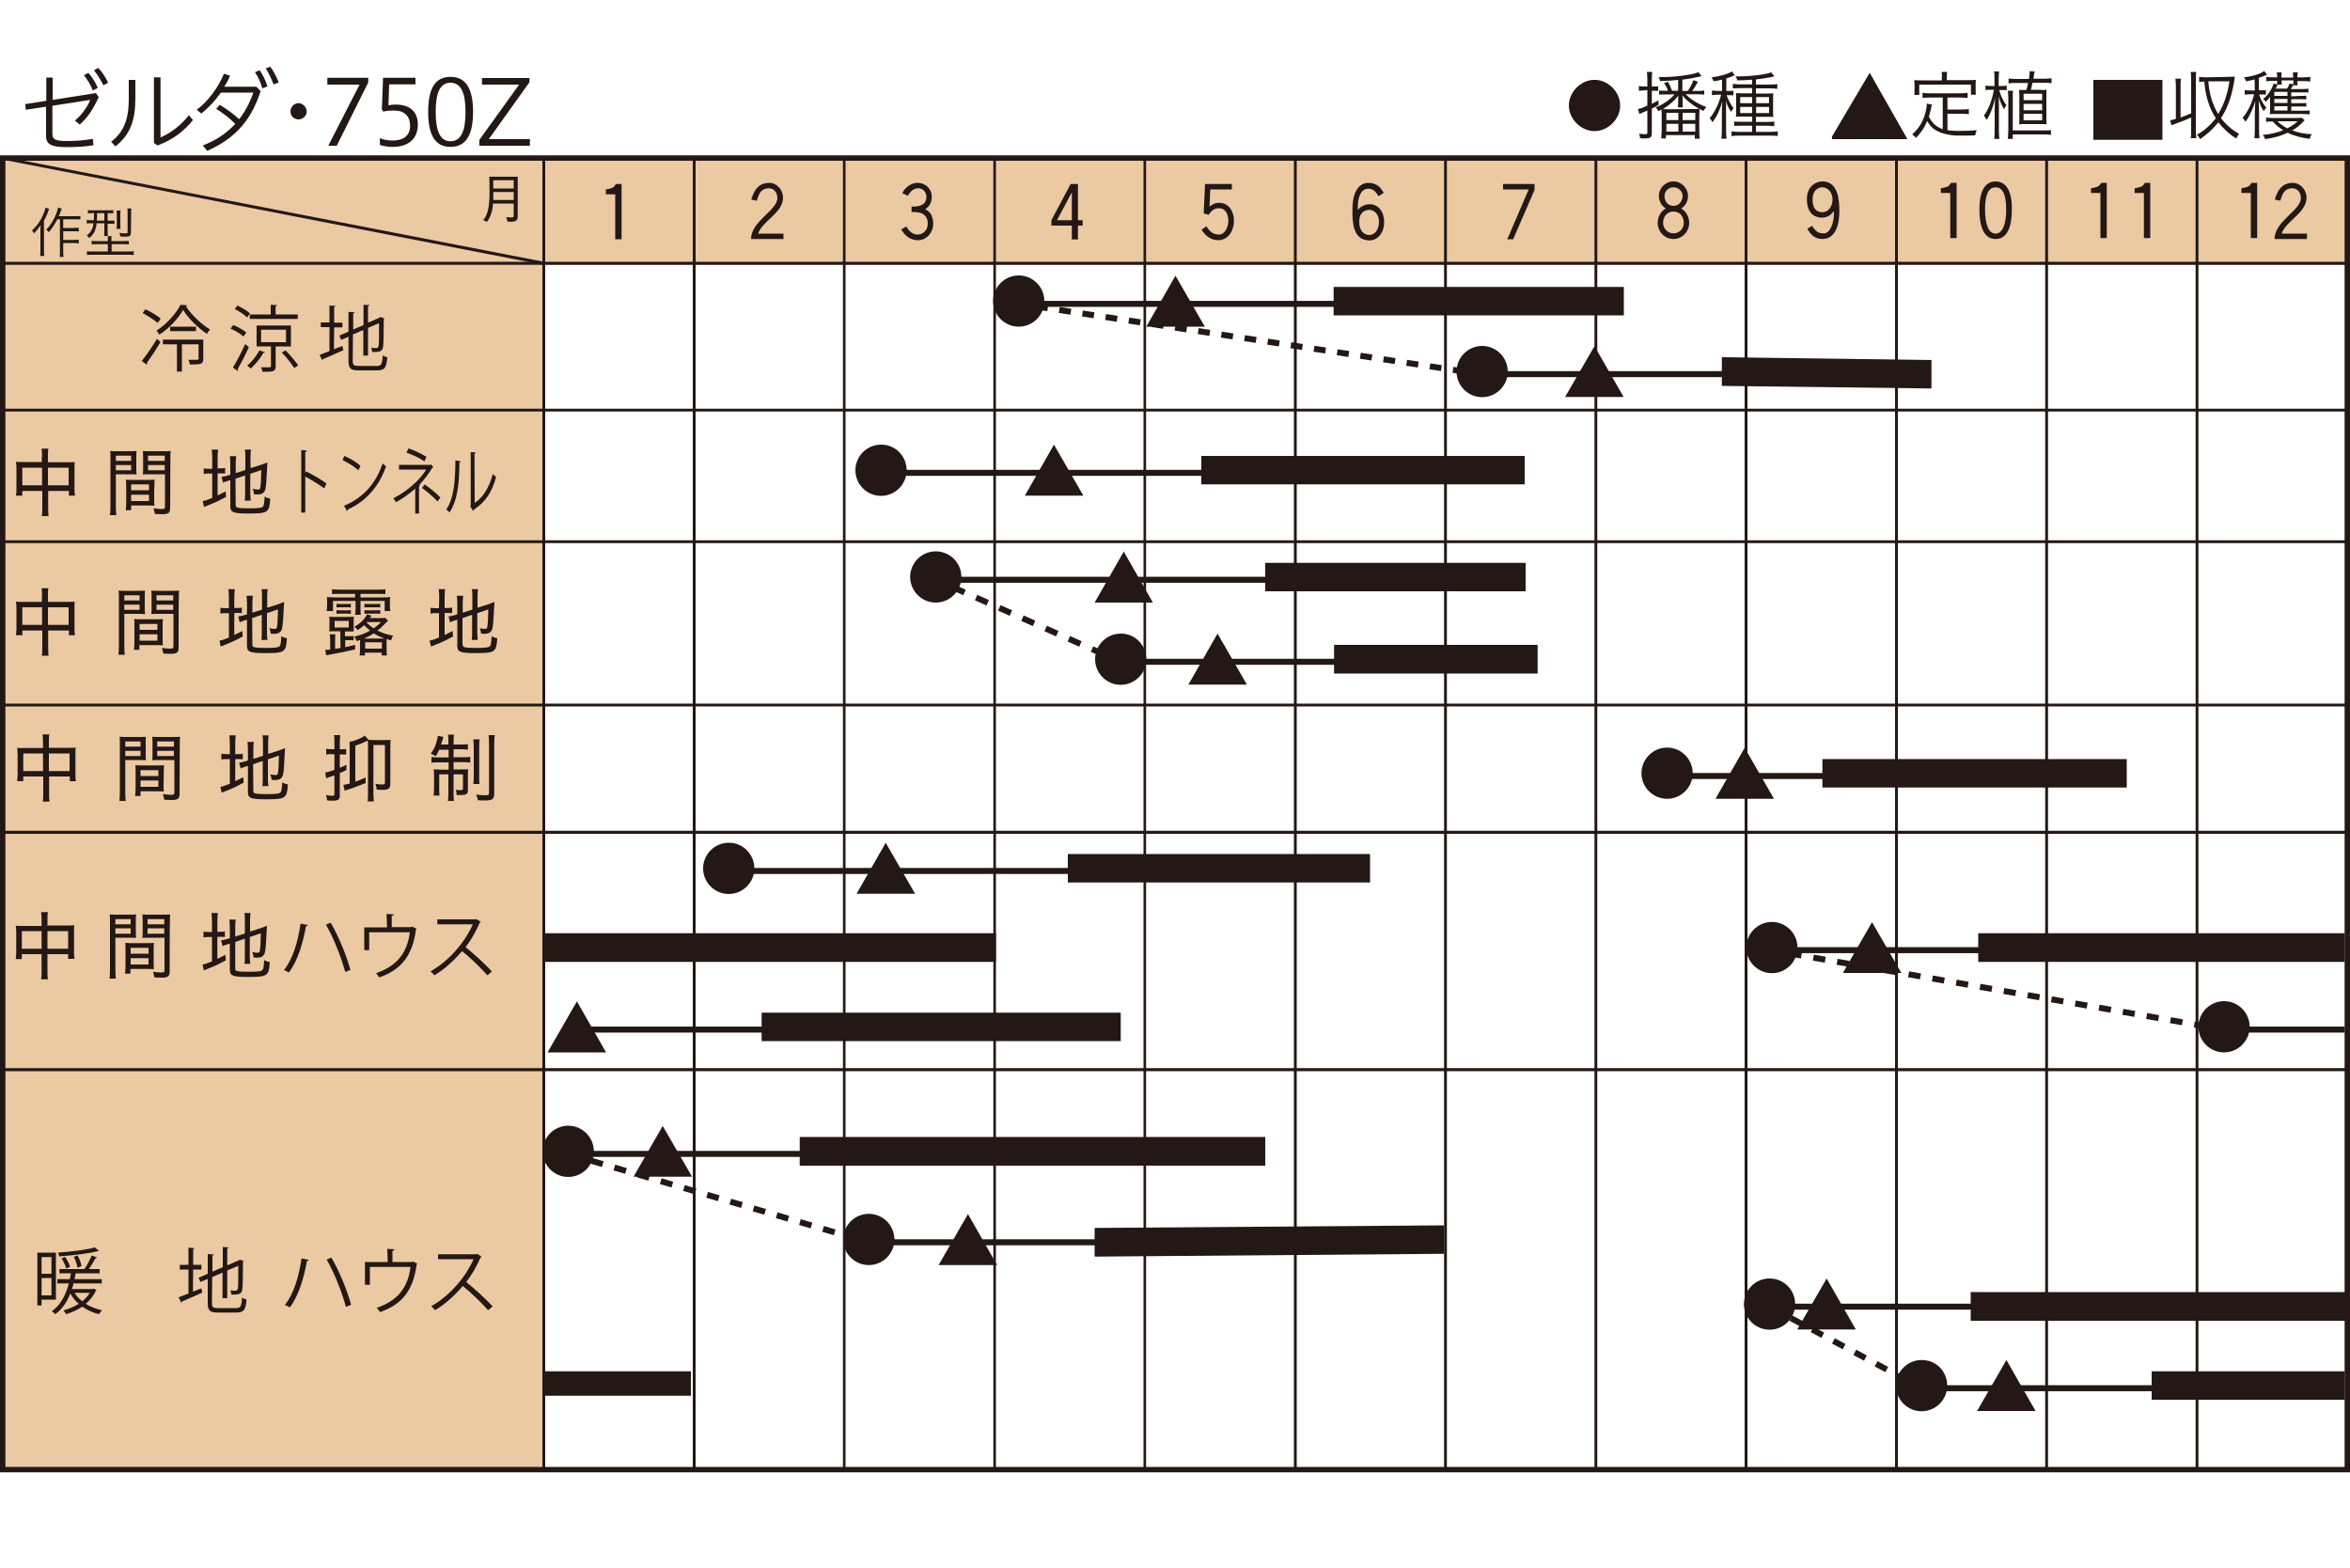 <?xml version="1.0" encoding="utf-8"?>
<!-- Generator: Adobe Illustrator 25.2.3, SVG Export Plug-In . SVG Version: 6.00 Build 0)  -->
<svg version="1.1" id="レイヤー_1" xmlns="http://www.w3.org/2000/svg" xmlns:xlink="http://www.w3.org/1999/xlink" x="0px"
	 y="0px" viewBox="0 0 1000 667" style="enable-background:new 0 0 1000 667;" xml:space="preserve">
<style type="text/css">
	.st0{fill:#231815;}
	.st1{fill:#EBC9A2;}
	.st2{fill:none;stroke:#231815;stroke-width:2.556;}
	.st3{fill:none;stroke:#231815;stroke-width:2.556;stroke-dasharray:4.984,4.984;}
	.st4{fill:none;stroke:#231815;stroke-width:2.556;stroke-dasharray:5.398,5.398;}
	.st5{fill:none;stroke:#231815;stroke-width:2.556;stroke-dasharray:5.143,5.143;}
</style>
<symbol  id="収穫" viewBox="-8.7 -2 17.4 4">
	<rect x="-8.7" y="-2" class="st0" width="17.4" height="4"/>
</symbol>
<symbol  id="定植" viewBox="-2.5 -2.2 5.1 4.4">
	<g>
		<path class="st0" d="M0,2.2l2.5-4.4h-5.1L0,2.2z"/>
	</g>
</symbol>
<symbol  id="播種" viewBox="-1.7 -1.7 3.4 3.4">
	<path class="st0" d="M1.7,0c0-0.9-0.8-1.7-1.7-1.7S-1.7-0.9-1.7,0S-0.9,1.7,0,1.7S1.7,0.9,1.7,0z"/>
</symbol>
<g id="レイヤー_1_1_">
	<g>
		<path class="st0" d="M40.8,39.6l1.2,1.7c-2.3,5.1-4.8,8.9-8.1,11.7l-2-1.7c3-2.5,5.4-6,6.5-8.8L22.3,45V57c0,2.2,1.1,3,6,3
			c4.3,0,7.6-0.3,11.2-0.9l0.3,2.7c-3.8,0.6-7.2,0.8-11.6,0.8c-6.3,0-8.6-1.2-8.6-4.7V45.4L11,46.7l-0.3-2.4l9-1.4V33h2.7v9.5
			L40.8,39.6z M37.6,31c1.6,1.8,3.2,4.3,4,6.4l-2.1,1.1c-0.9-2.3-2.2-4.5-3.8-6.5L37.6,31z M41.8,28.9c1.7,1.7,3.3,4.3,4.2,6.3
			L44,36.3c-1.2-2.4-2.5-4.5-4-6.4L41.8,28.9z"/>
		<path class="st0" d="M57.6,34v7.9c0,9.5-2.3,15.5-8.5,20.4l-1.8-2c5.2-3.9,7.5-9.4,7.5-18V34L57.6,34L57.6,34z M68.3,32.9v25.6
			c3.9-1.7,8.4-4.8,12.1-9.5l1.7,2.1c-3.9,4.8-8.6,8.4-15.1,10.8l-1.5-1.1V32.9C65.5,32.9,68.3,32.9,68.3,32.9z"/>
		<path class="st0" d="M86.3,61.9c6.1-2.4,10.2-5.3,13.8-9.2c-2.5-2.5-5.1-4.5-8.1-6.4l1.5-1.7c3.1,1.9,5.6,3.7,8.3,6.1
			c2.5-3.2,4.5-7,6-11.3H94c-2.5,3.5-5.2,6.4-8.3,8.9l-2-1.6c4.7-3.4,9.2-9.5,11.6-15.3l2.6,0.8c-0.7,1.7-1.5,3.2-2.5,4.7h13.7
			l1.8,1.9C106.5,52.4,99,59.3,88.2,64.2L86.3,61.9z M110.5,29.9c1.4,2,2.7,4.7,3.3,6.9l-2.2,0.8c-0.6-2.4-1.7-4.8-3.1-6.9
			L110.5,29.9z M115,28.4c1.5,1.9,2.8,4.6,3.6,6.7l-2.2,0.8c-0.9-2.5-2-4.6-3.3-6.8L115,28.4z"/>
		<path class="st0" d="M130.5,47.4c0,1.9-1.6,3.4-3.5,3.4c-1.9,0-3.4-1.5-3.4-3.4c0-1.8,1.5-3.5,3.4-3.5
			C128.9,43.9,130.5,45.6,130.5,47.4z"/>
		<path class="st0" d="M139.7,62L153,36h-13.7v-2.9h17.4v2L143.3,62C143.3,62,139.7,62,139.7,62z"/>
		<path class="st0" d="M161.6,58.8c1.5,0.6,3.6,1,5.3,1c4.4,0,7.6-1.7,7.6-6.3c0-4.2-2.5-6.5-6.9-6.5c-1.1,0-3,0.1-4.5,0.5l-0.6-1
			l0.5-13.4h13.8v2.8h-11.2l-0.3,8.9c1-0.2,2-0.3,3.1-0.3c6.5,0,9.4,3.5,9.4,8.5c0,5.8-3.7,9.5-10.7,9.5c-1.6,0-3.6-0.2-5.4-0.8
			L161.6,58.8L161.6,58.8z"/>
		<path class="st0" d="M201.3,47.6c0,9.8-3,14.9-9.6,14.9c-6.5,0-9.5-5-9.5-14.9c0-10,3-14.9,9.5-14.9
			C198.3,32.7,201.3,37.8,201.3,47.6z M185.4,47.6c0,8,1.8,12.5,6.3,12.5s6.4-4.4,6.4-12.5c0-8-1.9-12.4-6.4-12.4
			C187.2,35.2,185.4,39.6,185.4,47.6z"/>
		<path class="st0" d="M204,62v-2.5l16.9-23.5h-15.8v-2.8h20.2v1.8L208,59.2h17.5V62L204,62L204,62z"/>
	</g>
	<g>
		<defs>
			<rect id="SVGID_1_" x="667.6" y="34" width="21.8" height="21.8"/>
		</defs>
		<clipPath id="SVGID_2_">
			<use xlink:href="#SVGID_1_"  style="overflow:visible;"/>
		</clipPath>
		<g style="clip-path:url(#SVGID_2_);">
			
				<use xlink:href="#播種"  width="3.4" height="3.4" x="-1.7" y="-1.7" transform="matrix(6.418 0 0 -6.418 678.518 44.881)" style="overflow:visible;"/>
		</g>
	</g>
	<g>
		<path class="st0" d="M699.5,38.5c-0.9,0-1.3,0-2.1,0.2v-2.1c0.6,0.1,1.2,0.2,2.1,0.2h1.5v-3c0-1.5-0.1-2.4-0.2-3.2h2.3
			c-0.1,0.7-0.2,1.6-0.2,3.2v3h0.8c0.8,0,1.4,0,1.9-0.1v2c-0.6-0.1-1.1-0.1-1.9-0.1h-0.8v5.6c1.3-0.7,1.7-0.9,2.8-1.5l0.1,1.9
			c-1.2,0.7-1.8,1.1-2.9,1.6v10.5c0,1.7-0.6,2.2-2.8,2.2c-0.7,0-1.5,0-2.2-0.1c0-0.7-0.2-1.2-0.4-1.9c0.9,0.1,1.9,0.2,2.6,0.2
			c0.7,0,0.9-0.1,0.9-0.7V47c-0.8,0.4-1.3,0.6-1.8,0.8c-0.9,0.4-1.1,0.5-1.6,0.7l-0.6-2.1c1.5-0.3,1.9-0.5,4-1.5v-6.6L699.5,38.5
			L699.5,38.5z M708.4,40.2c-1.2,0-2,0-2.4,0.1v-1.8c0.5,0.1,1.3,0.1,2.4,0.1h1.4c-0.4-1.1-0.9-2.1-1.7-3.3l1.7-0.5
			c0.6,1.1,1.3,2.6,1.7,3.8h2.6V34c-2.5,0.3-4.5,0.4-7.7,0.5c-0.1-0.7-0.3-1.1-0.6-1.7c0.5,0,0.9,0,1.2,0c3.4,0,7.5-0.3,10.9-0.9
			c2.5-0.4,3.7-0.7,4.8-1.2l1.4,1.7c-3.7,0.8-5,1.1-8.2,1.5v4.8h2.3c0.9-1.2,2-3.3,2.4-4.6l1.9,0.7c-1.1,2-1.4,2.5-2.4,3.9h2.4
			c1.2,0,2.1-0.1,2.7-0.2v1.8c-0.8-0.1-1.4-0.2-2.7-0.2h-5.2c2.1,2.2,5.5,4.3,8.8,5.4c-0.5,0.5-0.8,1-1.2,1.7
			c-0.8-0.4-1-0.5-1.7-0.8v0.2l0,0.2c0,0.8-0.1,1.5-0.1,2.3v6.6c0,1.3,0.1,2.5,0.2,3.3h-2.1v-1.5h-12.3v1.4h-2
			c0.1-0.9,0.1-1.9,0.2-3.3v-6.5c0-1,0-1.7-0.1-2.5c-0.5,0.3-0.7,0.4-1.3,0.7c-0.3-0.6-0.6-1-1.2-1.6c3.2-1.2,6.3-3.4,8.1-5.6
			C712.7,40.2,708.4,40.2,708.4,40.2z M720.4,46.4c1.2,0,2,0,2.7-0.1c-3.2-1.7-5.7-3.8-7.2-5.7c0.1,0.7,0.1,1.5,0.1,1.9V44
			c0,0.8,0,1.2,0.1,1.7H714c0.1-0.5,0.1-0.9,0.1-1.7v-1.5c0-0.7,0-1.4,0.1-1.8c-1.5,2-3.9,4.1-6.6,5.7c0.5,0,1.9,0.1,2.5,0.1
			L720.4,46.4L720.4,46.4z M709.1,51.1h5.1v-3.1h-5.1V51.1z M709.1,56h5.1v-3.3h-5.1V56z M716,51.1h5.4v-3.1H716V51.1z M716,56h5.4
			v-3.3H716V56z"/>
		<path class="st0" d="M732.8,33.9c-1.7,0.4-2.3,0.5-3.6,0.7c-0.3-0.7-0.5-1.2-0.9-1.7c3.5-0.4,7-1.4,8.7-2.5l1.2,1.6
			c-0.5,0.2-0.5,0.2-1.1,0.5c-1.2,0.4-1.9,0.7-2.5,0.9v5.3h0.9c1,0,1.6,0,2.1-0.1v2c-0.5-0.1-1.2-0.1-2.1-0.1h-0.8
			c1,2.6,1.8,4,3,5.5c-0.7,0.9-0.7,1-1.1,1.6c-1-1.5-1.7-3-2.2-4.8c0.1,1.1,0.1,1.2,0.1,2.4c0,0.5,0,1,0,1.2c0,0.6,0,1,0,1.2v7.8
			c0,1.5,0.1,2.7,0.2,3.6h-2.2c0.1-1,0.2-2.1,0.2-3.6v-7.2c0-3.1,0.1-3.6,0.2-5.1c-0.9,3.4-2.3,6.5-4.2,8.9
			c-0.3-0.6-0.7-1.2-1.2-1.7c2.1-2.4,4-6.3,4.9-10H731c-0.9,0-1.9,0.1-2.5,0.2v-2c0.6,0.1,1.6,0.2,2.5,0.2h1.8L732.8,33.9
			L732.8,33.9z M745.6,33.9c-1.9,0.2-4.2,0.3-6.3,0.3c-0.2-0.6-0.4-1.1-0.8-1.7c0.8,0,1.4,0,1.7,0c4.8,0,11.2-0.8,13.5-1.7l1.4,1.7
			l-0.2,0c0,0-0.5,0.1-1.1,0.3c-1.9,0.4-4.7,0.8-6.6,1V36h6c1.2,0,2.3-0.1,3.1-0.2v2c-0.8-0.1-1.7-0.2-3-0.2h-6.1v2.2h4.5
			c1.2,0,2.1,0,2.9-0.1c-0.1,0.7-0.1,1.1-0.1,2.6v4.5c0,1.6,0,2.3,0.1,3c-0.7-0.1-1.5-0.1-2.8-0.1h-4.6v2.2h4.7
			c1.5,0,2.5-0.1,3.1-0.2v2c-0.8-0.1-1.7-0.2-3.2-0.2h-4.6v2.6h6.1c1.4,0,2.6-0.1,3.2-0.2v2c-0.8-0.1-1.7-0.2-3.3-0.2H740
			c-1.6,0-2.5,0.1-3.2,0.2v-2c0.6,0.1,1.8,0.2,3.2,0.2h5.6v-2.6h-4.6c-1.3,0-2.3,0-3,0.1v-1.9c0.7,0.1,1.6,0.1,3,0.1h4.6v-2.2h-4.1
			c-1.2,0-2.2,0-2.8,0.1c0.1-0.8,0.1-1.8,0.1-3v-4.5c0-1.2,0-2-0.1-2.6c0.8,0.1,1.6,0.1,2.9,0.1h4v-2.2h-5.2c-1.2,0-2.5,0.1-3,0.1
			v-1.9c0.7,0.1,1.8,0.2,3,0.2h5.2L745.6,33.9L745.6,33.9z M740.5,41.3v2.6h5.1v-2.6H740.5z M740.5,45.5v2.6h5.1v-2.6H740.5z
			 M747.3,43.9h5.5v-2.6h-5.5V43.9z M747.3,48.1h5.5v-2.6h-5.5V48.1z"/>
	</g>
	<g>
		<defs>
			<rect id="SVGID_3_" x="779.2" y="30.9" width="32.7" height="28.4"/>
		</defs>
		<clipPath id="SVGID_4_">
			<use xlink:href="#SVGID_3_"  style="overflow:visible;"/>
		</clipPath>
		<g style="clip-path:url(#SVGID_4_);">
			
				<use xlink:href="#定植"  width="5.1" height="4.4" x="-2.5" y="-2.2" transform="matrix(6.418 0 0 -6.418 795.614 45.073)" style="overflow:visible;"/>
		</g>
	</g>
	<g>
		<path class="st0" d="M826.8,41.5h-5.6c-1.4,0-2.3,0.1-3.1,0.2v-2.2c0.8,0.1,1.7,0.2,3.1,0.2h13c1.3,0,2.3-0.1,3.1-0.2v2.2
			c-0.7-0.1-1.8-0.2-3.1-0.2h-5.5v5.1h6.1c1.4,0,2.3-0.1,3-0.2v2.2c-0.9-0.1-1.7-0.2-3-0.2h-6.1v7c1.4,0.2,2.8,0.3,5.1,0.3
			c2.8,0,4.7-0.1,7.4-0.3c-0.4,0.7-0.5,1.4-0.7,2.2c-2.8,0.1-3,0.1-3.8,0.1c-4.6,0-5.3,0-6.9-0.3c-4.9-0.7-8-2.6-9.7-5.9
			c-1.3,3-2.6,4.9-4.8,7.2c-0.5-0.6-0.8-0.9-1.6-1.5c2.2-2.1,3.2-3.4,4.3-5.6c1.1-2.2,1.9-5.4,1.9-7.2c0-0.1,0-0.2,0-0.3l2.2,0.4
			c-0.1,0.3-0.1,0.3-0.1,0.5c0,0.1,0,0.2-0.1,0.3l-0.2,0.9c-0.3,1.4-0.7,2.7-0.9,3.4c1.2,2.6,3,4.3,5.9,5.4V41.5z M826.4,32.6
			c0-0.8-0.1-1.3-0.2-2h2.4c-0.1,0.6-0.2,1.2-0.2,2v1.5h9.2c1.1,0,2.2,0,3.2-0.1c-0.1,0.6-0.1,1.3-0.1,2.1v2c0,0.9,0,1.6,0.1,2.2
			h-2.1V36h-22v4.4h-2.1c0.1-0.5,0.1-1.3,0.1-2.2v-2c0-0.7-0.1-1.6-0.1-2.1c0.9,0.1,2.1,0.1,3.2,0.1h8.5V32.6z"/>
		<path class="st0" d="M850.7,38.2c0.6,2.4,1.7,4.7,3.1,6.6c-0.4,0.5-0.7,1-1,1.7c-1-1.6-1.7-3.2-2.3-5.6c0.1,1.3,0.1,2.9,0.1,5.1
			v10c0,1.1,0.1,2.4,0.2,3.1h-2.2c0.1-0.8,0.2-1.8,0.2-3.1v-9.8c0-1.4,0.1-3.5,0.2-4.7c-0.7,3.7-2.2,7.5-3.6,9.5
			c-0.3-0.6-0.9-1.4-1.2-1.8c1.9-2.5,3.4-6.3,4.3-11h-1.1c-1.2,0-1.9,0-2.5,0.2v-2c0.4,0.1,1.3,0.2,2.4,0.2h1.4v-3.3
			c0-1.4,0-2.2-0.2-2.9h2.2c-0.1,0.7-0.2,1.8-0.2,2.9v3.3h1.4c0.7,0,1.6-0.1,2-0.2v2c-0.7-0.1-1.1-0.1-2-0.1H850.7z M872.8,57.4
			c-0.7-0.1-1.6-0.2-2.8-0.2h-13.5v1.9h-2.1c0.1-0.9,0.1-1.9,0.2-3.5v-14c0-1.4-0.1-2.2-0.2-3h2.2c-0.1,0.7-0.1,1.4-0.1,3v13.9h13.5
			c1.3,0,2.1,0,2.7-0.2L872.8,57.4L872.8,57.4z M868.5,38.3c1.1,0,1.6,0,2.4-0.1c-0.1,0.7-0.1,1.4-0.1,2.4v9.9c0,1,0,1.8,0.1,2.4
			c-0.9-0.1-1.4-0.1-2.4-0.1h-6.9c-1,0-1.5,0-2.4,0.1c0.1-0.6,0.1-1.6,0.1-2.6v-9.7c0-0.9-0.1-1.8-0.1-2.4c0.5,0.1,1.3,0.1,2.3,0.1
			h0.8c0.4-1.5,0.5-1.9,0.7-3h-5.3c-1.3,0-1.9,0-3,0.2v-2.1c0.8,0.1,1.6,0.2,3,0.2h5.7c0.2-1.2,0.3-2.4,0.3-3c0,0,0-0.2,0-0.3
			l2.1,0.1c-0.1,0.4-0.3,1.4-0.5,3.1h4.4c1.4,0,2.3-0.1,3.3-0.2v2.1c-0.8-0.1-1.8-0.2-3.4-0.2h-4.7c-0.1,0.5-0.3,1.5-0.7,3H868.5z
			 M861.1,42.6h7.9v-2.7h-7.9V42.6z M861.1,46.9h7.9v-2.7h-7.9V46.9z M861.1,51.2h7.9v-2.8h-7.9V51.2z"/>
	</g>
	<g>
		<defs>
			<rect id="SVGID_5_" x="890.8" y="34" width="29.4" height="25.5"/>
		</defs>
		<clipPath id="SVGID_6_">
			<use xlink:href="#SVGID_5_"  style="overflow:visible;"/>
		</clipPath>
		<g style="clip-path:url(#SVGID_6_);">
			
				<use xlink:href="#収穫"  width="17.4" height="4" x="-8.7" y="-2" transform="matrix(1.69 0 0 -6.418 905.479 46.71)" style="overflow:visible;"/>
		</g>
	</g>
	<g>
		<path class="st0" d="M927.9,50c2.1-0.7,3.1-1.2,4.5-1.8V33.9c0-1.3-0.1-2.4-0.2-3.3h2.4c-0.2,1-0.2,2-0.2,3.3v21.6
			c0,1.2,0.1,2.3,0.2,3.3h-2.4c0.2-0.9,0.2-2.1,0.2-3.3V50c-2.4,1.1-3.7,1.6-7.1,2.8c-0.6,0.2-0.6,0.2-1.3,0.5l-0.5-2.1
			c1.1-0.2,1.6-0.4,2.4-0.6V36.8c0-1.3-0.1-2.4-0.2-3.3h2.4c-0.2,0.9-0.2,2-0.2,3.3L927.9,50L927.9,50z M948.7,32.7
			c0.9,0,1.8-0.1,2.3-0.1c-0.1,0.7-0.2,1.3-0.4,2.7c-1.1,6.2-2.8,10.8-5.5,15c2.2,2.8,4.5,4.8,7.7,6.7c-0.5,0.6-0.8,1-1.2,2
			c-2.8-1.8-5.6-4.3-7.6-7c-2.1,2.7-4.8,5.2-7.8,7.2c-0.3-0.6-0.6-1.1-1.3-1.9c2.8-1.5,5.8-4.1,8-7c-2.8-4.2-4.4-9.5-4.9-15.6
			c-0.8,0-1.7,0.1-2.2,0.2v-2.2c0.8,0.1,1.5,0.2,2.8,0.2L948.7,32.7L948.7,32.7z M939.7,34.6c0.4,5.4,1.9,10.2,4.2,13.9
			c2.4-3.8,4-8.5,4.8-13.9H939.7z"/>
		<path class="st0" d="M959.4,33.8c-1.2,0.3-1.9,0.5-3.6,0.8c-0.2-0.5-0.5-1.2-0.9-1.7c3.2-0.3,7.2-1.5,8.6-2.7l1.2,1.6
			c-0.3,0.1-0.4,0.2-1.1,0.4c-0.8,0.4-1.7,0.7-2.4,0.9v5.3h0.9c0.9,0,1.6,0,2.1-0.1v2c-0.5-0.1-1.2-0.1-2.1-0.1h-0.8l0.1,0.3
			l0.1,0.2c0.5,1.7,1.7,3.8,2.9,5.1c-0.5,0.5-0.7,0.9-1.1,1.5c-1-1.5-1.7-3-2.2-4.8c0.1,1.2,0.1,1.4,0.1,2.5c0,1.2,0,1.4,0.1,2.2v8
			c0,1.7,0.1,2.9,0.2,3.6h-2.2c0.1-0.7,0.2-2,0.2-3.6v-7c0-1.6,0.1-3.6,0.2-5.2c-0.9,3.2-2.5,6.6-4.2,8.8c-0.5-0.9-0.7-1.1-1.2-1.7
			c2.2-2.5,3.9-6.1,4.9-10h-1.7c-1,0-1.7,0.1-2.3,0.2v-2c0.6,0.1,1.4,0.2,2.3,0.2h2L959.4,33.8L959.4,33.8z M980.7,51.2
			c-0.3,0.3-0.7,0.6-1.1,1.1c-1.3,1.3-2.6,2.3-4.2,3.2c2.6,0.9,5.1,1.5,8.3,1.6c-0.4,0.7-0.7,1.2-0.8,2c-3.7-0.5-6.8-1.3-9.4-2.6
			c-2.9,1.3-5.9,2.2-9.6,2.7c-0.2-0.7-0.6-1.2-1-1.8c2.8-0.2,6.3-1,8.7-2c-1.8-1.1-3.4-2.4-4.5-3.7h-0.2c-1.2,0-1.9,0-2.6,0.2v-1.9
			c0.6,0.1,1.4,0.2,2.6,0.2h10.2c1.3,0,1.9,0,2.4-0.1L980.7,51.2z M979.1,40.8c1.1,0,1.9,0,2.3-0.1v1.6c-0.6-0.1-1.3-0.1-2.3-0.1
			H975v1.7h4c1.2,0,2,0,2.4-0.1v1.6c-0.5-0.1-1.3-0.1-2.4-0.1h-4v1.8h5.1c1.3,0,2.2,0,2.7-0.1v1.7c-0.7-0.1-1.6-0.2-2.8-0.2h-11.6
			c-0.9,0-1.8,0-2.5,0.1c0.1-0.5,0.1-1.3,0.1-2.4v-3.7c0-0.3,0-1,0-1.3c-0.5,0.7-1.2,1.5-1.8,2.1c-0.5-0.6-0.7-0.8-1.2-1.2
			c1.9-1.3,3.8-4.1,4.5-6.6l1.4,0.5c0.1-0.3,0.1-0.7,0.1-1.4v-0.2h-2c-1.2,0-2.2,0.1-2.6,0.2v-1.9c0.4,0.1,1.5,0.2,2.7,0.2h1.9v-0.2
			c0-0.7,0-1.4-0.2-1.9h2.1c-0.1,0.5-0.1,1-0.1,1.9v0.3h5v-0.3c0-0.8,0-1.3-0.1-1.9h2.1c-0.1,0.5-0.2,1.1-0.2,1.8v0.3h2.7
			c1.1,0,2.1-0.1,2.8-0.2v2c-0.7-0.1-1.6-0.2-2.8-0.2h-2.7v0.3c0,0.5,0.1,1.1,0.1,1.5h-1.9c-0.3,0.5-0.6,1.1-1,1.6h5
			c1,0,2-0.1,2.5-0.2v1.7c-0.5-0.1-1.2-0.1-2.5-0.1H975v1.7L979.1,40.8L979.1,40.8z M973.4,40.8v-1.7h-5.6v1.7H973.4z M967.8,43.8
			h5.6v-1.7h-5.6V43.8z M967.8,45.1V47h5.6v-1.8H967.8z M973.2,37.7c0.5-0.8,0.9-1.5,1.1-2.2l1.5,0.4c0.1-0.5,0.1-0.6,0.1-1.4v-0.3
			h-5v0.2c0,0.6,0,1.2,0.1,1.6h-1.7c-0.1,0.2-0.2,0.3-0.2,0.3l-0.2,0.4c0,0-0.2,0.3-0.3,0.5l-0.3,0.5L973.2,37.7L973.2,37.7z
			 M969.1,51.6c1.2,1.2,2.7,2.2,4.2,3c1.6-0.8,3.2-1.8,4.4-3H969.1z"/>
	</g>
	<rect x="1.1" y="67.3" class="st1" width="997.7" height="44.8"/>
	<rect x="1.1" y="112.7" class="st1" width="230.6" height="513"/>
	<rect x="230.8" y="67.3" class="st0" width="1.2" height="557.9"/>
	<rect x="294.8" y="67.3" class="st0" width="1.2" height="557.9"/>
	<rect x="358.7" y="67.3" class="st0" width="1.1" height="557.9"/>
	<rect x="422.7" y="67.3" class="st0" width="1.1" height="557.9"/>
	<rect x="486.6" y="67.3" class="st0" width="1.1" height="558.1"/>
	<rect x="550.6" y="67.3" class="st0" width="1.2" height="557.9"/>
	<rect x="614.5" y="67.3" class="st0" width="1.2" height="557.9"/>
	<rect x="678.5" y="67.3" class="st0" width="1.2" height="557.9"/>
	<rect x="742.4" y="67.3" class="st0" width="1.2" height="557.9"/>
	<rect x="806.4" y="67.3" class="st0" width="1.2" height="557.9"/>
	<rect x="870.3" y="67.3" class="st0" width="1.2" height="557.9"/>
	<rect x="934.3" y="67.3" class="st0" width="1.2" height="557.9"/>
	<rect x="1.1" y="111.4" class="st0" width="997.7" height="1.3"/>
	<path class="st0" d="M712.1,99.3c-2.4,0-4.4-2-4.4-4.5c0-2.6,1.7-4.8,4.4-4.8c2.8,0,4.4,2.2,4.4,4.8
		C716.5,97.4,714.5,99.3,712.1,99.3 M712.1,77.2c-3.4,0-6.2,2.8-6.2,6.2c0,2.2,1.2,4.2,2.9,5.3c-2,1.2-3.4,3.4-3.4,6.1
		c0,3.8,3,6.9,6.7,6.9c3.7,0,6.7-3.1,6.7-6.9c0-2.6-1.4-4.9-3.4-6.1c1.8-1.1,2.9-3.1,2.9-5.3C718.3,80.1,715.5,77.2,712.1,77.2
		 M712.1,87.6c-2.3,0-3.8-1.9-3.8-4.1c0-2.2,1.7-3.8,3.8-3.8c2.2,0,3.9,1.6,3.9,3.8C715.9,85.7,714.4,87.6,712.1,87.6"/>
	<path class="st0" d="M775.5,79.7c2.1,0,4.3,2,4.3,5.1c0,3.1-1.8,5.5-4.3,5.5c-2.5,0-4.2-1.5-4.2-5.4
		C771.3,80.9,773.7,79.7,775.5,79.7 M769.1,97.3c1,1.9,2.8,4.4,6.3,4.4c6.1,0,7.3-6.9,7.3-11.8c0-4.8-0.5-12.7-7.2-12.7
		c-2.8,0-6.6,2-6.6,7.5c0,5.5,2.6,7.9,6.6,7.9c2.4,0,4.1-1.6,4.7-2.7h0.1c0.1,0.3,0.1,0.7,0.1,1.1c0,3.3-1.4,8.3-4.3,8.3
		c-2,0-3.2-0.4-5-3.2L769.1,97.3z"/>
	<path class="st0" d="M825.9,80.1c0.7-0.1,2.3-0.4,3-0.8c0.6-0.3,0.9-0.9,1.3-1.5h2.4v23.5h-2.7V82.1h-4L825.9,80.1L825.9,80.1z"/>
	<path class="st0" d="M849.2,79.7c3,0,4.5,3.1,4.5,9.4c0,5.6-1.3,10.3-4.5,10.3c-3.3,0-4.5-4.7-4.5-10.3
		C844.7,82.8,846.2,79.7,849.2,79.7 M849.2,77.2c-4.6,0-6.9,4.3-6.9,11.8c0,6.9,1.6,12.7,6.9,12.7c5.3,0,6.9-5.8,6.9-12.7
		C856.2,81.6,853.8,77.2,849.2,77.2"/>
	<path class="st0" d="M889.8,80.1c0.8-0.1,2.3-0.4,3-0.8c0.6-0.3,0.9-0.9,1.4-1.5h2.3v23.5h-2.7V82.1h-4L889.8,80.1L889.8,80.1z"/>
	<path class="st0" d="M908.4,80.1c0.7-0.1,2.3-0.4,3-0.8c0.6-0.3,0.9-0.9,1.3-1.5h2.3v23.5h-2.7V82.1h-4L908.4,80.1L908.4,80.1z"/>
	<path class="st0" d="M953.8,80.1c0.7-0.1,2.3-0.4,3-0.8c0.6-0.3,0.9-0.9,1.3-1.5h2.4v23.5h-2.7V82.1h-4L953.8,80.1L953.8,80.1z"/>
	<path class="st0" d="M257.8,80.6c0.8-0.1,2.3-0.4,3-0.8c0.6-0.4,0.9-0.9,1.3-1.5h2.4v23.5h-2.7V82.7h-4V80.6z"/>
	<path class="st0" d="M319.7,84.9c1.7-5.9,4.7-7.1,7.7-7.1c3,0,5.8,2.8,5.8,6.3c0,6.5-8.8,9.9-10.6,15.3h10.8v2.3h-13.8
		c0-7.6,11.2-12.2,11.2-17.4c0-2.7-1.8-4.2-3.6-4.2c-4.2,0-4.5,3.9-5.2,5.3L319.7,84.9z"/>
	<path class="st0" d="M968,84.9c1.7-5.9,4.7-7.1,7.7-7.1c3,0,5.8,2.8,5.8,6.3c0,6.5-8.8,9.9-10.6,15.3h10.8v2.3h-13.8
		c0-7.6,11.2-12.2,11.2-17.4c0-2.7-1.8-4.2-3.6-4.2c-4.2,0-4.5,3.9-5.2,5.3L968,84.9z"/>
	<path class="st0" d="M384,82.2c0.8-2,3.4-4.4,6.4-4.4c3.5,0,6.1,2.6,6.1,5.9c0,2.1-0.7,4-2.8,5.3c2.1,1.1,3.4,2.8,3.4,6.3
		c0,3.4-2.6,6.9-6.4,6.9c-4.2,0-6.1-2.8-7.2-4.6l2.2-1.2c1.6,3,3.7,3.4,4.8,3.4c2.5,0,4.3-2.1,4.3-4.6c0-2.5-1.2-4.6-4.6-4.9
		c-0.7-0.1-1.4-0.1-2.3-0.1v-2.3c0.9,0,1.7,0,2.4-0.1c2.8-0.5,3.9-1.8,3.9-4.1c0-1.9-1.4-3.6-3.5-3.6c-2.4,0-3.7,2.1-4.4,3.2
		L384,82.2z"/>
	<path class="st0" d="M449.8,93.7l6.2-11.7h0.1v11.7H449.8z M447.3,96h8.8v5.9h2.6V96h2v-2.3h-2V78.3h-3.1l-8.2,15.4V96z"/>
	<path class="st0" d="M512.8,78.3h11.4v2.3H515l-0.3,7.3c0.7-0.6,2-1.6,4.1-1.6c4.3,0,6.3,4,6.3,7.6c0,3.7-2,8.3-6.8,8.3
		c-3.3,0-5.6-2.2-7-4.5l2.1-1.4c1.6,2.8,3.5,3.5,5.3,3.5c2.5,0,4-3.1,4-5.9c0-2.9-1.4-5.3-3.9-5.3c-2.6,0-3.5,1.5-4.5,2.8l-2.1-0.6
		L512.8,78.3z"/>
	<path class="st0" d="M582.7,89.3c1.8,0,4.1,1.5,4.1,5.1c0,3.6-2,5.6-4.1,5.6s-4.3-1.6-4.3-5.6C578.3,90.5,580.7,89.3,582.7,89.3
		 M588.8,82.1c-1.2-2.2-2.8-4.3-6.6-4.3c-1.4,0-6.7,0.6-6.7,11.5c0,4.9,0,13,7.3,13c3.4,0,6.2-3.2,6.2-7.8c0-4.4-2.4-7.6-6.2-7.6
		c-2.8,0-4.6,1.9-5,2.4v-1.4c0-3.8,1.2-7.6,4.5-7.6c2.4,0,3.4,1.8,4.3,3.2L588.8,82.1z"/>
	<polygon class="st0" points="653,80.8 643.9,101.8 641.4,101.8 650.5,80.6 639.6,80.6 639.6,78.3 653,78.3 	"/>
	<path class="st0" d="M218.6,80.2h-8.7v-3.5h8.7V80.2z M218.6,86.6v5c0,1.2-0.5,1-3.2,0.8l0.6,1.9c4.2,0.3,4.3-0.7,4.3-2.6V75.2
		h-12.1c0.1,0.9,0.1,4.1,0.1,5.2c0,0.8,0.5,10.2-2.7,13.2l1.6,0.8c1.7-2.2,2.4-5,2.6-7.8H218.6z M209.9,85.1c0.1-1,0-2.4,0-3.4h8.7
		v3.4H209.9z"/>
	<polyline class="st0" points="1,67.9 231.3,112.7 231.5,111.4 1.3,66.7 	"/>
	<polyline class="st0" points="1.1,300.6 998.8,300.6 998.8,299.4 1.1,299.4 	"/>
	<polyline class="st0" points="1.4,175.1 999.1,175.1 999.1,173.9 1.4,173.9 	"/>
	<polyline class="st0" points="1.4,231.1 999.1,231.1 999.1,229.9 1.4,229.9 	"/>
	<polyline class="st0" points="1.1,354.8 998.8,354.8 998.8,353.5 1.1,353.5 	"/>
	<polyline class="st0" points="1.1,455.8 998.8,455.8 998.8,454.5 1.1,454.5 	"/>
	<path class="st0" d="M20.9,88.9c-0.3,0.6-0.3,0.8-0.5,1.3c-0.5,1.4-0.8,2.1-1.7,3.7v12.3c0,1,0,2,0.2,2.7h-1.8
		c0.1-0.9,0.1-1.7,0.1-2.8v-7.5c0-1,0-1.6,0.1-2.9c-0.8,1.3-1.5,2.2-2.8,3.6c-0.4-0.7-0.4-0.7-0.9-1.2c2-1.8,3.6-4,4.8-6.8
		c0.5-1.2,0.8-2.1,1-3L20.9,88.9z M24.4,93.3c-1.1,2.1-2.1,3.7-3.6,5.5c-0.5-0.6-0.5-0.6-1.1-1.1c1.8-1.9,3-3.8,4-6.2
		c0.5-1.3,0.9-2.4,1-3.2l1.6,0.5C26,89.3,26,89.4,25.8,90c-0.3,0.9-0.4,1.2-0.8,2h7.2c0.9,0,1.4,0,2-0.1v1.5c-0.5-0.1-1.1-0.1-2-0.1
		h-5.3V97h4.6c0.8,0,1.4-0.1,2-0.1v1.6c-0.7-0.1-1.2-0.1-2-0.1h-4.6v3.7h4.6c0.8,0,1.3-0.1,2-0.1v1.6c-0.6-0.1-1.2-0.2-2-0.2h-4.6
		v3.5c0,1.1,0,1.8,0.2,2.4h-1.7c0.1-0.5,0.1-1.2,0.1-2.4V93.3H24.4z"/>
	<path class="st0" d="M39.5,90.7c-0.9,0-1.5,0-2.1,0.1v-1.4c0.6,0.1,1.2,0.1,2.2,0.1H46c1,0,1.6,0,2.2-0.1v1.4
		c-0.6-0.1-1.2-0.1-2-0.1h-0.4v3.2h0.8c1,0,1.5,0,2.1-0.1v1.5c-0.6-0.1-1.1-0.1-2.1-0.1h-0.8v3.3c0,0.9,0,1.5,0.1,2h1.6
		c-0.1,0.5-0.1,0.9-0.1,1.7v0.4h4.9c1.3,0,1.9,0,2.5-0.1v1.5c-0.7-0.1-1.4-0.1-2.4-0.1h-4.9v3.1h6.9c1.2,0,1.9,0,2.5-0.1v1.6
		c-0.8-0.1-1.6-0.1-2.6-0.1H39.5c-1,0-1.8,0-2.5,0.1v-1.6c0.5,0.1,1.3,0.1,2.5,0.1h6.4v-3.1h-4.4c-1.1,0-1.8,0-2.5,0.1v-1.5
		c0.6,0.1,1.2,0.1,2.4,0.1h4.5V102c0-0.7,0-1.2-0.1-1.6h-1.5c0.1-0.5,0.1-1.2,0.1-2.1v-3.3h-3.3c-0.1,1.3-0.4,2.3-0.8,3.4
		c-0.5,1.1-1.1,1.8-2.3,2.9c-0.3-0.5-0.6-0.7-1.1-1.1c1.3-1.1,1.7-1.5,2.2-2.6c0.4-0.8,0.5-1.4,0.7-2.6h-0.8c-1,0-1.6,0-2.1,0.1
		v-1.5c0.6,0.1,1.2,0.1,2.1,0.1h0.9c0.1-1.2,0.1-1.6,0.1-3.2L39.5,90.7L39.5,90.7z M41.3,90.7c0,1.6,0,2.1-0.1,3.2h3.2v-3.2H41.3z
		 M49.6,97.3c0.1-0.5,0.1-1.1,0.1-2v-3.7c0-0.9,0-1.5-0.1-2h1.7c-0.1,0.5-0.1,1.1-0.1,2v3.8c0,1,0,1.5,0.1,2H49.6z M55.7,99
		c0,1.3-0.5,1.7-2.3,1.7c-0.7,0-1.5,0-2.2-0.1c-0.1-0.7-0.2-1-0.4-1.5c0.8,0.1,1.6,0.2,2,0.2H53h0.7c0.5,0,0.6-0.1,0.6-0.5v-7.9
		c0-1,0-1.6-0.1-2.2h1.7c-0.1,0.5-0.1,1.2-0.1,2.2L55.7,99L55.7,99z"/>
	<path class="st0" d="M131,393.6c-0.1,0.3-0.3,0.4-0.8,0.5c-1.3,7.3-3.6,15-7.3,19.7c-0.6-0.4-1.4-0.8-2.1-1c3.7-4.5,6-12,7.1-19.8
		L131,393.6z M140.7,392.6c3.4,5.7,7,14.7,8.4,20.1l-2.2,0.9c-1.4-5.4-4.9-14.6-8.2-20.1L140.7,392.6z"/>
	<path class="st0" d="M164.5,388.9l3.1,0.2c0,0.3-0.4,0.6-0.9,0.6v4.8h8.2l0.5-0.2l1.9,0.9c-0.1,0.1-0.2,0.2-0.3,0.3
		c-1.4,10.7-5.9,17-15.6,20.4c-0.3-0.5-0.9-1.3-1.4-1.8c9.1-3.1,13.3-8.8,14.4-17.4h-17.3v7.6h-2.1v-9.7h9.7L164.5,388.9
		L164.5,388.9z"/>
	<path class="st0" d="M204.6,392.2c-0.1,0.1-0.2,0.3-0.4,0.3c-1.7,3.9-3.6,7.3-6.1,10.5c3.3,2.7,8.4,7.2,11.2,10.4l-1.9,1.6
		c-2.7-3.1-7.6-7.8-10.8-10.3c-2.7,3.3-7.4,7.8-11.8,10.3c-0.3-0.5-1.1-1.2-1.6-1.7c8.5-4.7,15.2-13.4,18-20h-15.1v-2.1h16.2
		l0.4-0.1L204.6,392.2z"/>
	<path class="st0" d="M444.4,128.1c0,6-4.9,10.9-10.9,10.9c-6,0-10.9-4.9-10.9-10.9c0-6,4.9-10.9,10.9-10.9
		C439.5,117.2,444.4,122.1,444.4,128.1"/>
	<polygon class="st0" points="512.7,139 487.8,139 500.2,117.3 	"/>
	<line class="st2" x1="433.4" y1="129.3" x2="608" y2="129.3"/>
	<line class="st2" x1="433.4" y1="129.3" x2="436" y2="129.6"/>
	<line class="st3" x1="440.9" y1="130.4" x2="625.7" y2="158.5"/>
	<line class="st2" x1="628.2" y1="158.9" x2="630.7" y2="159.2"/>
	<polyline class="st0" points="567.5,134.2 691,134.2 691,122.1 567.5,122.1 	"/>
	<path class="st0" d="M321,369.5c0,6-4.9,10.9-10.9,10.9c-6,0-10.9-4.9-10.9-10.9c0-6,4.9-10.9,10.9-10.9
		C316.1,358.5,321,363.5,321,369.5"/>
	<polygon class="st0" points="389.4,380.3 364.5,380.3 376.9,358.6 	"/>
	<line class="st2" x1="310.1" y1="370.6" x2="484.7" y2="370.6"/>
	<polyline class="st0" points="454.4,375.5 583,375.5 583,363.4 454.4,363.4 	"/>
	<path class="st0" d="M764.9,403.2c0,6-4.9,10.9-10.9,10.9c-6,0-10.9-4.9-10.9-10.9c0-6,4.9-10.9,10.9-10.9
		C760,392.3,764.9,397.2,764.9,403.2"/>
	<polygon class="st0" points="809.1,414 784.2,414 796.6,392.4 	"/>
	<line class="st2" x1="753.9" y1="404.3" x2="986.8" y2="404.3"/>
	<polyline class="st0" points="841.8,409.3 997.7,409.3 997.7,397.1 841.8,397.1 	"/>
	<polyline class="st0" points="231.7,409.3 423.8,409.3 423.8,397.1 231.7,397.1 	"/>
	<path class="st0" d="M957.3,436.9c0,6-4.9,10.9-10.9,10.9c-6,0-10.9-4.9-10.9-10.9c0-6,4.9-10.9,10.9-10.9
		C952.4,426,957.3,430.9,957.3,436.9"/>
	<polygon class="st0" points="257.9,447.8 233,447.8 245.5,426.1 	"/>
	<line class="st2" x1="246.1" y1="438.1" x2="420.7" y2="438.1"/>
	<line class="st2" x1="946.4" y1="438.1" x2="997.7" y2="438.1"/>
	<polyline class="st0" points="324.1,443 476.9,443 476.9,430.9 324.1,430.9 	"/>
	<line class="st2" x1="398.2" y1="246.7" x2="400.5" y2="247.7"/>
	<line class="st4" x1="405.5" y1="249.9" x2="472.1" y2="279.5"/>
	<line class="st2" x1="474.6" y1="280.6" x2="476.9" y2="281.6"/>
	<path class="st0" d="M720.3,329c0,6-4.9,10.9-10.9,10.9c-6,0-10.9-4.9-10.9-10.9c0-6,4.9-10.9,10.9-10.9
		C715.4,318.1,720.3,323,720.3,329"/>
	<polygon class="st0" points="754.9,339.9 730,339.9 742.4,318.2 	"/>
	<line class="st2" x1="709.4" y1="330.2" x2="884" y2="330.2"/>
	<polyline class="st0" points="775.5,335.1 905,335.1 905,323 775.5,323 	"/>
	<path class="st0" d="M385.8,200.1c0,6-4.9,10.9-10.9,10.9c-6,0-10.9-4.9-10.9-10.9c0-6,4.9-10.9,10.9-10.9
		C380.9,189.1,385.8,194,385.8,200.1"/>
	<polygon class="st0" points="461,210.9 436.1,210.9 448.5,189.2 	"/>
	<line class="st2" x1="374.9" y1="201.2" x2="549.5" y2="201.2"/>
	<polyline class="st0" points="511.2,206.1 648.8,206.1 648.8,194 511.2,194 	"/>
	<path class="st0" d="M409.1,245.5c0,6-4.9,10.9-10.9,10.9c-6,0-10.9-4.9-10.9-10.9c0-6,4.9-10.9,10.9-10.9
		C404.2,234.6,409.1,239.5,409.1,245.5"/>
	<polygon class="st0" points="490.6,256.4 465.8,256.4 478.2,234.7 	"/>
	<line class="st2" x1="398.2" y1="246.7" x2="572.8" y2="246.7"/>
	<polyline class="st0" points="538.4,251.6 649.2,251.6 649.2,239.5 538.4,239.5 	"/>
	<path class="st0" d="M487.8,280.5c0,6-4.9,10.9-10.9,10.9c-6,0-10.9-4.9-10.9-10.9c0-6,4.9-10.9,10.9-10.9
		C482.9,269.5,487.8,274.5,487.8,280.5"/>
	<polygon class="st0" points="530.6,291.3 505.7,291.3 518.1,269.6 	"/>
	<line class="st2" x1="476.9" y1="281.6" x2="639.6" y2="281.6"/>
	<polyline class="st0" points="567.7,286.6 654.3,286.6 654.3,274.4 567.7,274.4 	"/>
	<path class="st0" d="M641.6,158.1c0,6-4.9,10.9-10.9,10.9c-6,0-10.9-4.9-10.9-10.9c0-6,4.9-10.9,10.9-10.9
		C636.7,147.2,641.6,152.1,641.6,158.1"/>
	<polygon class="st0" points="690.9,168.9 666,168.9 678.5,147.3 	"/>
	<line class="st2" x1="630.7" y1="159.2" x2="805.3" y2="159.2"/>
	<polyline class="st0" points="732.7,164.2 821.9,165.3 821.9,153.2 732.7,152 	"/>
	<line class="st2" x1="753.9" y1="404.3" x2="756.5" y2="404.8"/>
	<line class="st5" x1="761.5" y1="405.7" x2="941.3" y2="437.2"/>
	<line class="st2" x1="943.8" y1="437.6" x2="946.4" y2="438.1"/>
	<path class="st0" d="M23.8,553h-6.1v2.5h-1.8V533h7.9V553z M21.9,534.9h-4.2v7.1h4.2C21.9,541.9,21.9,534.9,21.9,534.9z
		 M17.7,551.2h4.2v-7.4h-4.2C17.7,543.8,17.7,551.2,17.7,551.2z M39.8,548.3l1.3,0.6c-0.1,0.2-0.2,0.2-0.3,0.3c-1,2.2-2.5,4-4.3,5.6
		c2,1.3,4.4,2.2,6.9,2.7c-0.4,0.4-1,1.2-1.2,1.7c-2.7-0.6-5.1-1.8-7.2-3.2c-2.1,1.4-4.5,2.5-6.9,3.2c-0.2-0.5-0.7-1.2-1.1-1.6
		c2.2-0.6,4.5-1.6,6.5-2.8c-1.5-1.3-2.7-2.8-3.6-4.4c-1.4,3.7-3.5,6.7-6.4,8.8c-0.3-0.4-1-1-1.4-1.3c3.6-2.5,5.8-6.6,7.2-11.8h-4.9
		v-1.8h5.3l0.5-2.5h-4.9v-1.8h10.7l-0.1,0c1.1-1.5,2.4-4.1,3.2-5.8l2.2,0.9c-0.1,0.2-0.3,0.2-0.6,0.2c-0.7,1.3-1.9,3.3-2.9,4.7h4.6
		v1.8H32.2c-0.2,0.9-0.3,1.7-0.5,2.5h11.6v1.8h-12c-0.2,0.8-0.4,1.6-0.7,2.4h8.8L39.8,548.3z M42.1,532.3c-0.1,0.1-0.2,0.1-0.2,0.1
		c-0.1,0-0.2,0-0.4,0c-3.9,1-10.6,1.8-16.3,2.2c-0.1-0.5-0.3-1.2-0.5-1.6c5.6-0.4,12.1-1.2,15.7-2.2L42.1,532.3z M27.7,534.8
		c0.9,1.3,1.8,3,2.1,4.2l-1.6,0.8c-0.3-1.2-1.1-3-2-4.3L27.7,534.8z M33,534.2c0.8,1.4,1.5,3.3,1.7,4.5c-1.3,0.6-1.5,0.6-1.7,0.7
		c-0.2-1.2-0.8-3.1-1.6-4.6L33,534.2z M31.7,550.1c0.8,1.3,1.9,2.5,3.3,3.6c1.3-1,2.4-2.3,3.2-3.6H31.7z"/>
	<path class="st0" d="M82.1,549.6l3.6-1.4l0.4,1.8c-3.2,1.5-6.6,2.9-8.7,3.8c0,0.2-0.1,0.4-0.3,0.5l-1.1-2.3c1.2-0.4,2.6-1,4.2-1.6
		v-10.2h-3.7v-2h3.7v-7.3l2.6,0.2c0,0.2-0.2,0.3-0.6,0.4v6.7h3.5v2h-3.5L82.1,549.6L82.1,549.6z M90.2,554.5c0,1.7,0.4,2.1,2.6,2.1
		h7.8c1.8,0,2.2-0.9,2.4-4.5c0.5,0.4,1.3,0.7,1.9,0.8c-0.3,4.2-1,5.6-4.2,5.6h-7.9c-3.5,0-4.4-0.8-4.4-4v-10.3l-3.1,1.3l-0.8-1.8
		l3.9-1.7v-8.4l2.6,0.2c0,0.2-0.2,0.4-0.6,0.4v6.9l4.4-1.9v-8.6l2.5,0.2c0,0.2-0.2,0.4-0.6,0.4v7.2l4.9-2.1l0.4-0.3l1.7,0.6
		c0,0.1-0.2,0.2-0.3,0.3c0,5.8-0.1,10.7-0.3,11.8c-0.3,1.9-1.3,2.2-4.6,2.2c-0.1-0.6-0.2-1.3-0.5-1.8c0.8,0.1,1.8,0.1,2.2,0.1
		c0.5,0,0.8-0.2,1-0.9c0.2-0.8,0.2-4.6,0.2-9.7l-4.7,2v11.8h-2v-10.9l-4.4,1.9L90.2,554.5L90.2,554.5z"/>
	<path class="st0" d="M131.4,536.1c-0.1,0.3-0.3,0.4-0.8,0.5c-1.3,7.3-3.6,15-7.3,19.7c-0.6-0.4-1.4-0.8-2.1-1
		c3.7-4.5,6-12,7.1-19.8L131.4,536.1z M141,535.1c3.4,5.7,7,14.7,8.4,20.1l-2.2,0.9c-1.4-5.4-4.9-14.6-8.2-20.1L141,535.1z"/>
	<path class="st0" d="M164.8,531.4l3.1,0.2c0,0.3-0.4,0.6-0.9,0.6v4.8h8.2l0.5-0.2l1.9,0.9c-0.1,0.1-0.2,0.2-0.3,0.3
		c-1.4,10.7-5.9,17-15.6,20.3c-0.3-0.5-0.9-1.3-1.4-1.8c9.1-3.1,13.3-8.8,14.4-17.4h-17.3v7.6h-2.1V537h9.7L164.8,531.4L164.8,531.4
		z"/>
	<path class="st0" d="M204.9,534.7c-0.1,0.2-0.2,0.3-0.4,0.3c-1.7,3.9-3.6,7.3-6.1,10.5c3.3,2.7,8.4,7.2,11.2,10.4l-1.9,1.6
		c-2.7-3.1-7.6-7.8-10.8-10.3c-2.7,3.3-7.4,7.8-11.8,10.3c-0.3-0.5-1.1-1.2-1.6-1.7c8.5-4.7,15.2-13.4,18-20h-15.1v-2.1h16.2
		l0.4-0.2L204.9,534.7z"/>
	<path class="st0" d="M763.9,554.9c0,6-4.9,10.9-10.9,10.9c-6,0-10.9-4.9-10.9-10.9c0-6,4.9-10.9,10.9-10.9
		C759,544,763.9,548.8,763.9,554.9"/>
	<polygon class="st0" points="789.7,565.7 764.8,565.7 777.3,544 	"/>
	<line class="st2" x1="753" y1="556" x2="927.6" y2="556"/>
	<polyline class="st0" points="838.6,562 1000,562 1000,549.8 838.6,549.8 	"/>
	<path class="st0" d="M380.6,527.4c0,6-4.9,10.9-10.9,10.9c-6,0-10.9-4.9-10.9-10.9c0-6,4.9-10.9,10.9-10.9S380.6,521.4,380.6,527.4
		"/>
	<polygon class="st0" points="424.3,538.3 399.4,538.3 411.9,516.6 	"/>
	<line class="st2" x1="369.6" y1="528.6" x2="544.2" y2="528.6"/>
	<polyline class="st0" points="465.8,534.7 614.5,533.5 614.5,521.4 465.8,522.5 	"/>
	<path class="st0" d="M828.6,589.6c0,6-4.9,10.9-10.9,10.9c-6,0-10.9-4.9-10.9-10.9c0-6,4.9-10.9,10.9-10.9
		C823.8,578.6,828.6,583.5,828.6,589.6"/>
	<polygon class="st0" points="866.2,600.4 841.3,600.4 853.8,578.7 	"/>
	<line class="st2" x1="817.7" y1="590.7" x2="992.3" y2="590.7"/>
	<polyline class="st0" points="915.6,595.6 997.7,595.6 997.7,583.5 915.6,583.5 	"/>
	<polyline class="st0" points="231.7,593.9 294,593.9 294,583.5 231.7,583.5 	"/>
	<path class="st0" d="M252.7,489.9c0,6-4.9,10.9-10.9,10.9c-6,0-10.9-4.9-10.9-10.9c0-6,4.9-10.9,10.9-10.9
		C247.8,479,252.7,483.9,252.7,489.9"/>
	<polygon class="st0" points="294.5,500.7 269.6,500.7 282,479.1 	"/>
	<line class="st2" x1="241.7" y1="491" x2="474.6" y2="491"/>
	<polyline class="st0" points="340.3,496 538.4,496 538.4,483.8 340.3,483.8 	"/>
	<path class="st0" d="M60.3,153.6c1.8-2.2,4.5-6.1,6.5-9.4l1.5,1.3c-1.8,3.1-4.2,6.7-5.8,8.9c0.1,0.1,0.1,0.3,0.1,0.4
		c0,0.1,0,0.2-0.1,0.4L60.3,153.6z M61.9,131.6c2.3,1.1,5.1,2.7,6.5,4l-1.3,1.8c-1.4-1.2-4.2-3-6.4-4.2L61.9,131.6z M79.6,129.9
		c0,0.2-0.2,0.4-0.5,0.4c2.3,3.6,6.6,7.7,10.3,9.9c-0.5,0.5-1,1.2-1.3,1.9c-3.8-2.5-7.9-6.6-10.2-10.2c-2,3.5-5.8,7.8-10.1,10.5
		c-0.3-0.5-0.8-1.3-1.2-1.7c4.2-2.7,8.3-7.2,10.2-11L79.6,129.9z M86.5,144.5v8.1c0,2.4-1,2.5-5.7,2.5c-0.1-0.6-0.3-1.4-0.6-2
		c0.8,0,1.5,0,2.1,0c2.2,0,2.2,0,2.2-0.5v-6.1h-7.1v11.6h-2.1v-11.6h-6v-2H86.5z M72.4,139h11v1.9h-11V139z"/>
	<path class="st0" d="M99.3,138.3c1.9,0.8,4.3,2.1,5.5,3.2l-1.2,1.7c-1.1-1.1-3.5-2.5-5.5-3.4L99.3,138.3z M99.1,156.4
		c1.5-2.4,3.7-6.5,5.2-10l1.6,1.3c-1.4,3.2-3.4,7-4.8,9.4c0.1,0.2,0.2,0.3,0.2,0.5c0,0.1,0,0.2-0.1,0.3L99.1,156.4z M101,130
		c1.9,0.9,4.3,2.3,5.4,3.4c-0.7,0.9-0.9,1.3-1.2,1.7c-1.1-1.1-3.4-2.7-5.3-3.6L101,130z M112.8,149.9c-0.1,0.2-0.4,0.3-0.7,0.2
		c-1.3,2.4-3.5,5-5.4,6.7c-0.4-0.3-1.1-0.9-1.5-1.2c1.8-1.5,3.9-4.1,5.2-6.5L112.8,149.9z M106.3,133.8h8.9v-4.1l2.7,0.1
		c0,0.2-0.2,0.4-0.6,0.4v3.6h9.4v1.9h-20.4C106.3,135.8,106.3,133.8,106.3,133.8z M123.7,147.4h-6.4v8.5c0,2.3-1.1,2.3-5.6,2.3
		c-0.1-0.6-0.4-1.4-0.6-1.9c0.9,0,1.7,0,2.3,0c1.7,0,1.9,0,1.9-0.5v-8.4h-6.1v-8.9h14.6V147.4z M111.1,145.6h10.6v-5.3h-10.6V145.6z
		 M125.2,156.6c-1.1-1.8-3.3-4.6-5.3-6.6l1.6-0.9c2,2,4.3,4.7,5.4,6.4L125.2,156.6z"/>
	<path class="st0" d="M142.1,148.6l3.6-1.4l0.4,1.8c-3.2,1.5-6.6,2.9-8.7,3.8c0,0.2-0.1,0.4-0.3,0.5l-1.1-2.3c1.2-0.4,2.6-1,4.2-1.6
		v-10.2h-3.7v-2h3.7V130l2.6,0.2c0,0.2-0.2,0.3-0.6,0.4v6.7h3.5v2h-3.5L142.1,148.6L142.1,148.6z M150.1,153.6
		c0,1.7,0.4,2.1,2.6,2.1h7.8c1.8,0,2.1-0.9,2.4-4.5c0.5,0.4,1.3,0.7,1.9,0.8c-0.3,4.2-1,5.6-4.2,5.6h-7.9c-3.5,0-4.4-0.8-4.4-4
		v-10.3l-3.1,1.3l-0.8-1.8l3.9-1.7v-8.4l2.6,0.2c0,0.2-0.2,0.4-0.6,0.4v6.9l4.4-1.9v-8.6l2.5,0.1c0,0.2-0.2,0.4-0.6,0.4v7.1l4.9-2.1
		l0.4-0.3l1.7,0.6c0,0.1-0.1,0.2-0.3,0.3c0,5.8-0.1,10.7-0.3,11.8c-0.3,1.9-1.3,2.2-4.6,2.2c-0.1-0.6-0.2-1.4-0.5-1.8
		c0.8,0.1,1.8,0.1,2.2,0.1c0.5,0,0.8-0.1,1-0.9c0.2-0.8,0.2-4.6,0.2-9.7l-4.7,2v11.8h-2v-10.9l-4.4,1.9L150.1,153.6L150.1,153.6z"/>
	<path class="st0" d="M138,207.8c-2.4-1.7-5.6-3.7-8.1-5v15.3h-1.7v-26.6l2.3,0.2c0,0.3-0.2,0.6-0.6,0.6v8.9l0.4-0.6
		c2.7,1.3,6.3,3.4,8.6,5.1L138,207.8z"/>
	<path class="st0" d="M146.5,194c2.4,1,5.1,2.6,6.9,4.2l-0.9,1.9c-1.7-1.6-4.4-3.2-6.7-4.3L146.5,194z M146.4,215.2
		c8.2-3.4,13.6-9.5,16.4-18c0.5,0.5,1,0.9,1.5,1.2c-2.9,8.4-8.5,14.9-16.3,18.4c0,0.3-0.2,0.6-0.3,0.7L146.4,215.2z"/>
	<path class="st0" d="M184.4,198.7c-0.1,0.1-0.2,0.2-0.4,0.3c-1.5,2.4-3.4,5.1-5.6,7.3l0.4,0.1c-0.1,0.1-0.2,0.4-0.5,0.4v11.7h-1.6
		v-10.6c-2.4,2.1-5.4,4.3-8.2,5.8c-0.1-0.2-0.9-1.5-1.1-1.7c5.6-2.8,10.9-7.3,14-12.2h-11.6v-2h13.2l0.3-0.2L184.4,198.7z
		 M180.6,196.3c-2-1.4-5.1-2.8-7.6-3.7l0.8-1.8c2.5,0.8,5.6,2.3,7.7,3.6L180.6,196.3z M180.7,206.1c2.3,1.6,5.1,3.9,6.7,5.6
		l-1.2,1.7c-1.5-1.7-4.4-4.2-6.6-5.8L180.7,206.1z"/>
	<path class="st0" d="M196,196.3c0,0.3-0.2,0.5-0.5,0.5c-0.1,8.2-0.6,15.8-4.2,21.2c-0.4-0.4-0.9-0.8-1.4-1.2
		c3.4-5,3.8-12.6,3.9-20.9L196,196.3z M202,214c3.8-2.5,6.3-7,7.7-12.3c0.3,0.4,1,0.9,1.4,1.2c-1.6,6.2-4.5,10.8-9.4,13.9
		c-0.1,0.2-0.2,0.5-0.4,0.6l-1.2-2l0.2-0.5v-22.5l2.1,0.1c0,0.3-0.2,0.5-0.5,0.6L202,214L202,214z"/>
	<g>
		<path class="st0" d="M17.9,194.2c0-1.5-0.1-2.3-0.2-3.3h2.9c-0.2,0.9-0.2,1.8-0.2,3.2v2.6h8.9c1.1,0,1.7,0,2.5-0.1
			c-0.1,0.8-0.1,1.5-0.1,2.6v8.8c0,1.1,0,1.9,0.2,2.9h-2.6v-2h-8.8v7c0,1.8,0,2.7,0.2,3.7h-2.9c0.2-1.1,0.2-1.9,0.2-3.7v-7H9.5v2
			H6.8C7,209.8,7,209,7,207.9v-8.8c0-1-0.1-1.7-0.2-2.6c0.8,0.1,1.4,0.1,2.5,0.1h8.5V194.2z M9.5,199v7.5h8.4V199H9.5z M29.2,206.5
			V199h-8.8v7.5H29.2z"/>
		<path class="st0" d="M49.3,215.6c0,1.8,0.1,2.8,0.2,3.6h-2.7c0.1-0.9,0.2-1.9,0.2-3.6v-20.2c0-1.6,0-2.4-0.1-3.5
			c0.9,0.1,1.7,0.1,3.2,0.1h4.8c1.5,0,2.3,0,3.2-0.1c-0.1,0.9-0.1,1.8-0.1,3v4.1c0,1.3,0,2.1,0.1,2.9c-0.9-0.1-1.8-0.1-3.1-0.1h-5.7
			L49.3,215.6L49.3,215.6z M49.3,196.1h6.5v-2.2h-6.5V196.1z M49.3,200.1h6.5v-2.2h-6.5V200.1z M65.6,212.4c0,1.2,0,2,0.1,2.8
			c-1-0.1-1.8-0.1-3.2-0.1h-6.7v2h-2.3c0.1-0.9,0.2-1.7,0.2-3V207c0-1.1,0-2-0.1-2.9c0.9,0.1,1.7,0.1,3,0.1h6.1c1.4,0,2.1,0,3.1-0.1
			c-0.1,0.9-0.1,1.7-0.1,2.9C65.6,207,65.6,212.4,65.6,212.4z M55.8,208.6h7.6v-2.5h-7.6V208.6z M55.8,213.2h7.6v-2.7h-7.6V213.2z
			 M72.4,216c0,2.3-0.7,2.8-3.5,2.8c-0.7,0-2.4-0.1-3-0.1c-0.2-1-0.3-1.6-0.6-2.4c1.5,0.2,2.8,0.3,3.4,0.3c1.2,0,1.5-0.2,1.5-0.9
			v-13.9h-6.3c-1.2,0-2.3,0-3.1,0.1c0.1-0.9,0.1-1.7,0.1-2.9v-4.1c0-1.1,0-2-0.1-3c0.9,0.1,1.6,0.1,3.2,0.1h5.4c1.6,0,2.4,0,3.2-0.1
			c-0.1,1.2-0.1,2-0.1,3.4L72.4,216L72.4,216z M63,196.1h7.1v-2.2H63V196.1z M63,200.1h7.1v-2.2H63V200.1z"/>
		<path class="st0" d="M90.3,194.8c0-1.5-0.1-2.6-0.2-3.5h2.7c-0.1,1-0.2,1.9-0.2,3.5v4.5h0.8c1.2,0,1.8,0,2.4-0.2v2.4
			c-0.8-0.1-1.4-0.1-2.4-0.1h-0.8v9.4c1.2-0.6,1.8-0.9,3.4-1.7l0.2,2.3c-3.1,1.7-3.9,2.1-8.1,3.8c-0.8,0.3-0.9,0.4-1.3,0.5l-0.5-2.5
			c1.2-0.2,1.9-0.5,4-1.3v-10.4h-1c-1.3,0-1.8,0-2.6,0.2v-2.4c0.7,0.1,1.3,0.2,2.6,0.2h1L90.3,194.8L90.3,194.8z M100.3,214.9
			c0,0.7,0.2,1,0.9,1.1c0.7,0.2,2.1,0.3,4.9,0.3c4.2,0,5.4-0.2,5.9-0.9c0.3-0.5,0.5-1.6,0.6-4.1c0.8,0.5,1.2,0.6,2.4,0.9
			c-0.4,5.9-0.9,6.3-9.3,6.3c-6.4,0-7.7-0.5-7.7-3v-11.2l-0.4,0.1c-1.9,0.6-1.9,0.6-2.7,1l-0.6-2.5c0.9-0.1,1.8-0.3,2.8-0.6l0.9-0.3
			v-4.7c0-1.4-0.1-2.3-0.2-3.2h2.7c-0.1,0.9-0.2,1.9-0.2,3.1v4.1l4.1-1.3v-5.7c0-1.3,0-2-0.2-3h2.6c-0.1,0.9-0.2,1.9-0.2,3v4.9
			l4.7-1.5c1-0.4,1.7-0.6,2.5-0.9c-0.2,3.1-0.2,3.1-0.3,5.2c-0.2,4.3-0.4,6.1-0.9,7c-0.5,0.9-1.4,1.4-2.9,1.4c-0.4,0-0.8,0-1.6-0.1
			c-0.1-1-0.3-1.6-0.6-2.3c0.8,0.2,1.6,0.3,2.3,0.3c0.7,0,0.9-0.2,1-1.1c0.2-1.1,0.3-3.3,0.4-7.2l-4.7,1.6v8.4c0,1.2,0.1,2.1,0.2,3
			h-2.6c0.2-0.9,0.2-1.8,0.2-3.1v-7.6l-4.1,1.4L100.3,214.9L100.3,214.9z"/>
	</g>
	<g>
		<path class="st0" d="M17.9,253.6c0-1.5-0.1-2.3-0.2-3.3h2.9c-0.2,0.9-0.2,1.8-0.2,3.2v2.6h8.9c1.1,0,1.7,0,2.5-0.1
			c-0.1,0.8-0.1,1.5-0.1,2.6v8.8c0,1.1,0,1.9,0.2,2.9h-2.6v-2h-8.8v7c0,1.8,0,2.7,0.2,3.7h-2.9c0.2-1.1,0.2-1.9,0.2-3.7v-7H9.5v2
			H6.8c0.1-1,0.2-1.8,0.2-2.9v-8.8c0-1-0.1-1.7-0.2-2.6c0.8,0.1,1.4,0.1,2.5,0.1h8.5V253.6z M9.5,258.4v7.5h8.4v-7.5H9.5z
			 M29.2,265.9v-7.5h-8.8v7.5H29.2z"/>
		<path class="st0" d="M52.9,275c0,1.8,0.1,2.8,0.2,3.6h-2.7c0.1-0.9,0.2-1.9,0.2-3.6v-20.2c0-1.6,0-2.4-0.1-3.5
			c0.9,0.1,1.7,0.1,3.2,0.1h4.8c1.6,0,2.3,0,3.2-0.1c-0.1,0.9-0.1,1.8-0.1,3v4.1c0,1.3,0,2.1,0.1,2.9c-0.9-0.1-1.8-0.1-3.1-0.1h-5.7
			L52.9,275L52.9,275z M52.9,255.5h6.5v-2.2h-6.5V255.5z M52.9,259.5h6.5v-2.2h-6.5V259.5z M69.2,271.8c0,1.2,0,2,0.1,2.8
			c-1-0.1-1.8-0.1-3.2-0.1h-6.8v2H57c0.1-0.9,0.2-1.7,0.2-3v-7.2c0-1.1,0-2-0.1-2.9c0.9,0.1,1.7,0.1,3,0.1h6.1c1.4,0,2.1,0,3.1-0.1
			c-0.1,0.9-0.1,1.7-0.1,2.9L69.2,271.8L69.2,271.8z M59.4,268H67v-2.5h-7.6V268z M59.4,272.6H67v-2.7h-7.6V272.6z M76,275.4
			c0,2.3-0.7,2.8-3.5,2.8c-0.7,0-2.4-0.1-3-0.1c-0.2-1-0.3-1.6-0.6-2.4c1.5,0.2,2.8,0.3,3.4,0.3c1.2,0,1.5-0.2,1.5-0.9v-13.9h-6.3
			c-1.2,0-2.3,0-3.1,0.1c0.1-0.9,0.1-1.7,0.1-2.9v-4.1c0-1.1,0-2-0.1-3c0.9,0.1,1.6,0.1,3.2,0.1h5.4c1.6,0,2.4,0,3.2-0.1
			c-0.1,1.2-0.1,2-0.1,3.4C76,254.8,76,275.4,76,275.4z M66.6,255.5h7.1v-2.2h-7.1V255.5z M66.6,259.5h7.1v-2.2h-7.1V259.5z"/>
		<path class="st0" d="M97.4,254.2c0-1.5-0.1-2.6-0.2-3.5h2.7c-0.1,1-0.2,1.9-0.2,3.5v4.5h0.8c1.2,0,1.8,0,2.4-0.2v2.4
			c-0.8-0.1-1.4-0.1-2.4-0.1h-0.8v9.4c1.2-0.6,1.8-0.9,3.4-1.7l0.2,2.3c-3.1,1.7-3.9,2.1-8.1,3.8c-0.8,0.3-0.9,0.4-1.3,0.5l-0.5-2.5
			c1.2-0.2,1.9-0.5,4-1.3v-10.4h-1c-1.3,0-1.8,0-2.6,0.2v-2.5c0.7,0.1,1.3,0.2,2.6,0.2h1L97.4,254.2L97.4,254.2z M107.4,274.3
			c0,0.7,0.2,1,0.9,1.1c0.7,0.2,2.1,0.3,4.9,0.3c4.2,0,5.4-0.2,5.9-0.9c0.3-0.5,0.5-1.6,0.6-4.1c0.8,0.5,1.2,0.6,2.4,0.9
			c-0.4,5.9-0.9,6.3-9.3,6.3c-6.4,0-7.7-0.5-7.7-3v-11.2l-0.4,0.1c-1.9,0.6-1.9,0.6-2.7,1l-0.6-2.5c0.9-0.1,1.8-0.3,2.8-0.6l0.9-0.3
			v-4.7c0-1.4-0.1-2.3-0.2-3.2h2.7c-0.1,0.9-0.2,1.9-0.2,3.1v4.1l4.1-1.3v-5.7c0-1.3,0-2-0.2-3h2.6c-0.1,0.9-0.2,1.9-0.2,3v4.9
			l4.7-1.5c1-0.4,1.7-0.6,2.5-1c-0.2,3.1-0.2,3.1-0.3,5.2c-0.2,4.3-0.4,6.1-0.9,7c-0.5,0.9-1.4,1.4-2.9,1.4c-0.4,0-0.8,0-1.6-0.1
			c-0.1-1-0.3-1.6-0.6-2.3c0.8,0.2,1.6,0.3,2.3,0.3c0.7,0,0.9-0.2,1-1.1c0.2-1.1,0.3-3.3,0.4-7.2l-4.7,1.6v8.4c0,1.2,0.1,2.1,0.2,3
			h-2.6c0.2-0.9,0.2-1.8,0.2-3.1v-7.6l-4.1,1.4L107.4,274.3L107.4,274.3z"/>
		<path class="st0" d="M144.8,268.6h-2.4c-0.6,0-1.7,0-2.3,0.1c0.1-0.6,0.1-1.1,0.1-1.8v-2.6c0-0.7,0-1.3-0.1-1.9
			c0.8,0.1,1.5,0.1,2.4,0.1h5.7c1,0,1.6,0,2.4-0.1c-0.1,0.6-0.1,1-0.1,1.9v2.6c0,1.4,0,1.4,0,1.8c-0.2,0-0.2,0-0.6,0
			c-0.2,0-0.9,0-1.6,0h-1.5v2h1.5c1.2,0,1.7,0,2.2-0.1v1.9c-0.6-0.1-1.2-0.1-2.2-0.1h-1.4v3c1.6-0.4,2.2-0.5,4.2-1v1.9
			c-4.2,1-5.6,1.3-11.1,2.3c-0.6,0.1-0.8,0.2-1.2,0.2l-0.4-2.3c0.1,0,0.2,0,0.2,0c0.4,0,1,0,1.9-0.1v-4.2c0-0.8-0.1-1.5-0.2-2.3h2.4
			c-0.1,0.6-0.1,1.3-0.1,2.3v3.9l2.3-0.4L144.8,268.6L144.8,268.6z M144.2,252.7c-1.4,0-2,0-2.9,0.1v-2.1c0.8,0.1,1.7,0.2,3.1,0.2
			h16.5c1.4,0,2.2,0,3.1-0.2v2.1c-1-0.1-1.5-0.1-2.9-0.1h-7.7v1.5h9.8c1.2,0,2,0,2.8-0.2c-0.1,0.8-0.1,1.2-0.1,2.3v1.2
			c0,1.1,0,1.7,0.2,2.5h-2.4v-4.3h-10.3v3.3c0,1.2,0,1.9,0.2,2.6h-2.5c0.1-0.8,0.2-1.6,0.2-2.6v-3.3h-9.6v4.3H139
			c0.1-0.9,0.2-1.5,0.2-2.5v-1.2c0-1.1,0-1.5-0.1-2.3c0.9,0.1,1.6,0.2,2.9,0.2h9.1v-1.5L144.2,252.7L144.2,252.7z M142.4,267h6v-2.8
			h-6V267z M143.2,256.9c0.6,0.1,1,0.1,1.9,0.1h2.3c0.9,0,1.4,0,1.9-0.1v1.6c-0.6-0.1-1.1-0.1-1.9-0.1h-2.3c-0.9,0-1.3,0-1.9,0.1
			V256.9z M143.2,259.6c0.6,0.1,1,0.1,1.9,0.1h2.3c0.9,0,1.4,0,1.9-0.1v1.6c-0.6-0.1-1.1-0.1-1.9-0.1h-2.3c-0.9,0-1.5,0-1.9,0.1
			V259.6z M153.3,272.3c-0.5,0.2-0.8,0.2-1.5,0.5c-0.4-0.9-0.6-1.3-1-1.9c3-0.8,4.7-1.4,6.7-2.6c-0.9-0.7-1.7-1.4-2.6-2.3
			c-0.9,0.9-1.5,1.3-2.7,2.1c-0.5-0.6-0.9-1-1.4-1.4c2.6-1.5,4.3-3.1,5.4-5.3l1.9,0.6c-0.4,0.5-0.4,0.6-0.7,1h4.2
			c1.1,0,1.8,0,2.3-0.1l1.2,1.2c-0.2,0.3-0.2,0.3-0.7,0.7c-1.3,1.4-2.3,2.4-3.8,3.5c2,1,4,1.7,6.7,2.2c-0.4,0.5-0.6,1.1-0.9,2
			c-0.9-0.3-1.3-0.4-1.9-0.6c0,0.2,0,0.2,0,0.5c0,0.1,0,0.2,0,0.2v4.1c0,1,0,1.5,0.2,2.2h-2.3v-1.2h-7.1v1.2h-2.3
			c0.1-0.4,0.2-1,0.2-1.9v-4.3L153.3,272.3L153.3,272.3z M163.7,271.7c-1.9-0.7-3.1-1.2-4.6-2.2c-1.6,1-2.5,1.5-4.2,2.2l8.1,0H163.7
			z M161.9,258.5c-0.6-0.1-1.1-0.1-1.9-0.1H157c-0.9,0-1.2,0-1.9,0.1v-1.6c0.6,0.1,1,0.1,1.9,0.1h2.9c0.9,0,1.3,0,1.9-0.1V258.5z
			 M161.9,261.2c-0.6-0.1-1.1-0.1-1.9-0.1H157c-0.8,0-1.4,0-1.9,0.1v-1.6c0.6,0.1,1,0.1,1.9,0.1h2.9c0.9,0,1.3,0,1.9-0.1V261.2z
			 M155.4,276h7.1v-2.7h-7.1V276z M156,264.9c1,1,1.8,1.7,3,2.5c1.2-0.9,1.9-1.4,3.1-2.7h-6L156,264.9z"/>
		<path class="st0" d="M186.9,254.2c0-1.5-0.1-2.6-0.2-3.5h2.7c-0.1,1-0.2,1.9-0.2,3.5v4.5h0.8c1.2,0,1.8,0,2.4-0.2v2.4
			c-0.8-0.1-1.4-0.1-2.4-0.1h-0.8v9.4c1.2-0.6,1.8-0.9,3.4-1.7l0.2,2.3c-3.1,1.7-3.9,2.1-8.1,3.8c-0.8,0.3-0.9,0.4-1.3,0.5l-0.6-2.5
			c1.1-0.2,1.9-0.5,4-1.3v-10.4h-1c-1.3,0-1.8,0-2.6,0.2v-2.5c0.7,0.1,1.3,0.2,2.6,0.2h1L186.9,254.2L186.9,254.2z M196.9,274.3
			c0,0.7,0.2,1,0.9,1.1c0.7,0.2,2.1,0.3,4.9,0.3c4.2,0,5.4-0.2,5.9-0.9c0.3-0.5,0.5-1.6,0.6-4.1c0.8,0.5,1.2,0.6,2.4,0.9
			c-0.4,5.9-0.9,6.3-9.3,6.3c-6.4,0-7.7-0.5-7.7-3v-11.2l-0.4,0.1c-1.9,0.6-1.9,0.6-2.7,1l-0.6-2.5c0.9-0.1,1.8-0.3,2.8-0.6l0.9-0.3
			v-4.7c0-1.4-0.1-2.3-0.2-3.2h2.7c-0.1,0.9-0.2,1.9-0.2,3.1v4.1l4.1-1.3v-5.7c0-1.3,0-2-0.2-3h2.6c-0.1,0.9-0.2,1.9-0.2,3v4.9
			l4.7-1.5c1-0.4,1.6-0.6,2.5-1c-0.2,3.1-0.2,3.1-0.3,5.2c-0.2,4.3-0.4,6.1-0.9,7c-0.5,0.9-1.4,1.4-2.9,1.4c-0.4,0-0.8,0-1.6-0.1
			c-0.1-1-0.2-1.6-0.6-2.3c0.8,0.2,1.6,0.3,2.3,0.3c0.7,0,0.9-0.2,1-1.1c0.2-1.1,0.3-3.3,0.4-7.2l-4.7,1.6v8.4c0,1.2,0.1,2.1,0.2,3
			h-2.6c0.2-0.9,0.2-1.8,0.2-3.1v-7.6l-4.1,1.4V274.3z"/>
	</g>
	<g>
		<path class="st0" d="M18.3,315.8c0-1.5-0.1-2.3-0.2-3.3H21c-0.2,0.9-0.2,1.8-0.2,3.2v2.5h8.9c1.1,0,1.7,0,2.5-0.1
			c-0.1,0.8-0.1,1.5-0.1,2.6v8.8c0,1.1,0,1.9,0.2,2.9h-2.6v-2h-8.8v7c0,1.8,0,2.7,0.2,3.7h-2.9c0.2-1.1,0.2-1.9,0.2-3.7v-7H9.9v2
			H7.3c0.1-1,0.2-1.8,0.2-2.9v-8.8c0-1-0.1-1.7-0.2-2.5c0.8,0.1,1.4,0.1,2.5,0.1h8.5V315.8z M9.9,320.6v7.5h8.4v-7.5H9.9z
			 M29.6,328.1v-7.5h-8.8v7.5H29.6z"/>
		<path class="st0" d="M53.3,337.2c0,1.8,0.1,2.8,0.2,3.6h-2.7c0.1-0.9,0.2-1.9,0.2-3.6V317c0-1.6,0-2.5-0.1-3.5
			c0.9,0.1,1.7,0.1,3.2,0.1h4.8c1.5,0,2.3,0,3.2-0.1c-0.1,0.9-0.1,1.8-0.1,3v4.1c0,1.3,0,2.1,0.1,2.9c-0.9-0.1-1.8-0.1-3.1-0.1h-5.7
			L53.3,337.2L53.3,337.2z M53.3,317.7h6.5v-2.2h-6.5V317.7z M53.3,321.7h6.5v-2.2h-6.5V321.7z M69.6,334c0,1.2,0,2,0.1,2.8
			c-1-0.1-1.8-0.1-3.2-0.1h-6.7v2h-2.3c0.1-0.9,0.2-1.7,0.2-3v-7.2c0-1.1,0-2-0.1-2.9c0.9,0.1,1.7,0.1,3,0.1h6.1
			c1.4,0,2.1,0,3.1-0.1c-0.1,0.9-0.1,1.7-0.1,2.9L69.6,334L69.6,334z M59.8,330.2h7.6v-2.5h-7.6C59.8,327.7,59.8,330.2,59.8,330.2z
			 M59.8,334.8h7.6v-2.7h-7.6C59.8,332.1,59.8,334.8,59.8,334.8z M76.4,337.6c0,2.3-0.7,2.8-3.5,2.8c-0.7,0-2.4-0.1-3-0.1
			c-0.2-1-0.3-1.6-0.6-2.4c1.5,0.2,2.8,0.3,3.4,0.3c1.2,0,1.5-0.2,1.5-0.9v-13.9h-6.3c-1.2,0-2.3,0-3.1,0.1c0.1-0.9,0.1-1.7,0.1-2.9
			v-4.1c0-1.1,0-2-0.1-3c0.9,0.1,1.6,0.1,3.2,0.1h5.4c1.6,0,2.4,0,3.2-0.1c-0.1,1.2-0.1,2-0.1,3.4L76.4,337.6L76.4,337.6z
			 M66.9,317.7h7.1v-2.2h-7.1V317.7z M66.9,321.7h7.1v-2.2h-7.1V321.7z"/>
		<path class="st0" d="M97.8,316.4c0-1.5-0.1-2.6-0.2-3.5h2.7c-0.1,1-0.2,1.9-0.2,3.5v4.5h0.8c1.2,0,1.8,0,2.4-0.2v2.4
			c-0.8-0.1-1.4-0.1-2.4-0.1h-0.8v9.4c1.2-0.6,1.8-0.9,3.4-1.7l0.2,2.3c-3.1,1.7-3.9,2.1-8.1,3.8c-0.8,0.3-0.9,0.4-1.3,0.5l-0.5-2.5
			c1.2-0.2,1.9-0.5,4-1.3V323h-1c-1.3,0-1.8,0-2.6,0.2v-2.5c0.7,0.1,1.3,0.2,2.6,0.2h1V316.4z M107.8,336.5c0,0.7,0.2,1,0.9,1.1
			c0.7,0.2,2.1,0.3,4.9,0.3c4.2,0,5.4-0.2,5.9-0.9c0.3-0.5,0.5-1.6,0.6-4.1c0.8,0.5,1.2,0.6,2.4,0.9c-0.4,5.9-0.9,6.3-9.3,6.3
			c-6.4,0-7.7-0.5-7.7-3v-11.2l-0.4,0.1c-1.9,0.6-1.9,0.6-2.7,1l-0.6-2.5c0.9-0.1,1.8-0.3,2.8-0.6l0.9-0.3v-4.7
			c0-1.4-0.1-2.3-0.2-3.2h2.7c-0.1,0.9-0.2,1.9-0.2,3.1v4.1l4.1-1.3v-5.7c0-1.3,0-2-0.2-3h2.6c-0.1,0.9-0.2,1.9-0.2,3v4.9l4.7-1.5
			c1-0.4,1.7-0.6,2.5-1c-0.2,3.1-0.2,3.1-0.3,5.2c-0.2,4.3-0.4,6.1-0.9,7c-0.5,0.9-1.4,1.4-2.9,1.4c-0.4,0-0.8,0-1.6-0.1
			c-0.1-1-0.3-1.6-0.6-2.3c0.8,0.2,1.6,0.3,2.3,0.3c0.7,0,0.9-0.2,1-1.1c0.2-1.1,0.3-3.3,0.4-7.2l-4.7,1.6v8.4c0,1.2,0.1,2.1,0.2,3
			h-2.6c0.2-0.9,0.2-1.8,0.2-3.1v-7.6l-4.1,1.4L107.8,336.5L107.8,336.5z"/>
		<path class="st0" d="M141,320.9c-0.7,0-1.3,0-2.2,0.2v-2.5c0.7,0.1,1.2,0.2,2.2,0.2h1.3V316c0-1.5,0-2.3-0.2-3.2h2.7
			c-0.1,0.8-0.2,1.7-0.2,3.2v2.8h0.9c0.8,0,1.2,0,1.8-0.1v2.4c-0.5-0.1-1-0.1-1.8-0.1h-0.9v5.7c1-0.4,1.5-0.6,2.8-1.3v2.3
			c-1.3,0.6-1.7,0.8-2.8,1.2v9.4c0,1.9-0.6,2.4-3,2.4c-0.7,0-1.4,0-2.4-0.1c-0.1-0.9-0.2-1.5-0.5-2.3c1,0.2,1.9,0.3,2.8,0.3
			c0.6,0,0.8-0.2,0.8-0.7v-8c-0.7,0.3-1.1,0.4-1.7,0.6c-0.6,0.2-1.4,0.5-1.8,0.7l-0.4-2.5c0.9-0.1,1.9-0.4,3.9-1.1v-6.6L141,320.9
			L141,320.9z M148.8,318.4c0-1.5,0-2.1-0.1-2.7c2.4-0.5,5-1.5,6.5-2.7l1.6,1.8c0.7,0.1,1.3,0.1,2.4,0.1h4.3c1.4,0,2,0,2.7-0.1
			c-0.1,0.9-0.1,1.6-0.1,2.8v15.8c0,2.2-0.7,2.7-3.7,2.7c-0.5,0-0.7,0-2.1-0.1c-0.1-1-0.2-1.6-0.6-2.5c1.1,0.2,2,0.3,2.8,0.3
			c1.1,0,1.3-0.1,1.3-0.9V317h-4.9v20.4c0,1.6,0.1,2.6,0.2,3.6h-2.7c0.2-1,0.2-2,0.2-3.6v-20c0-1.2,0-1.6-0.1-2.3
			c-0.3,0.1-0.5,0.3-0.6,0.3c-1.7,0.8-2.9,1.3-4.7,1.9v15.3c1.6-0.5,2.6-1,4.4-1.8v2.4c-1.6,0.6-2.6,1-4.2,1.6
			c-0.4,0.2-0.4,0.2-2.8,1c-0.3,0.1-0.6,0.2-0.7,0.2c-0.8,0.3-0.9,0.4-1.2,0.5l-0.6-2.5c0.9-0.2,1.7-0.3,2.7-0.6L148.8,318.4
			L148.8,318.4z"/>
		<path class="st0" d="M186.9,319c-0.6,1.3-0.7,1.6-1.5,2.8c-0.7-0.5-1.3-0.8-2.1-1.1c1.4-1.9,2.2-3.7,2.7-5.9
			c0.2-0.7,0.3-1.3,0.3-1.7l2.4,0.5c-0.2,0.4-0.3,0.9-0.5,1.6c-0.2,0.6-0.3,1-0.5,1.6h3.1v-1.1c0-1.5,0-2.3-0.2-3.1h2.6
			c-0.1,0.8-0.2,1.5-0.2,3.1v1.1h3.1c1.5,0,2.3,0,3-0.2v2.4c-0.8-0.1-1.6-0.2-3-0.2H193v3.4h4.2c1.2,0,2,0,2.9-0.2v2.5
			c-0.7-0.1-1.5-0.2-2.9-0.2H193v3.1h3.3c1.2,0,1.9,0,2.9-0.1c-0.1,0.9-0.1,1.6-0.1,2.8v6.2c0,1.6-0.7,2-3.2,2c-0.3,0-0.4,0-1.6,0
			c0-0.9-0.1-1.5-0.4-2.2c0.5,0.1,1.2,0.1,1.8,0.1c1.1,0,1.3-0.1,1.3-0.5v-6.2H193v7.8c0,1.8,0,2.5,0.2,3.5h-2.6
			c0.1-1,0.2-1.9,0.2-3.5v-7.8h-3.9v5.8c0,1.5,0,2.3,0.1,3.2h-2.5c0.1-0.8,0.2-1.4,0.2-3.1v-5.2c0-1.2,0-2-0.1-2.9
			c0.9,0.1,1.8,0.2,3,0.2h3.3v-3.1h-4.3c-1.4,0-2.2,0-3,0.2v-2.5c0.8,0.1,1.6,0.2,2.8,0.2h4.5V319L186.9,319L186.9,319z
			 M204.1,314.6c-0.1,0.8-0.2,1.6-0.2,3.3v12.3c0,2,0,2.6,0.1,3.4h-2.6c0.1-0.8,0.2-1.4,0.2-3.4V318c0-1.6-0.1-2.5-0.2-3.4H204.1z
			 M210.5,312.8c-0.1,0.9-0.2,1.9-0.2,3.8v21c0,2.4-0.8,3-3.8,3c-0.8,0-1.8,0-3.2-0.1c-0.1-1-0.3-1.5-0.7-2.4c1.5,0.2,2.9,0.3,4,0.3
			c1.2,0,1.5-0.2,1.5-0.9v-20.9c0-1.8-0.1-2.9-0.2-3.8L210.5,312.8L210.5,312.8z"/>
	</g>
	<g>
		<path class="st0" d="M17.7,391.4c0-1.5-0.1-2.3-0.2-3.3h2.9c-0.2,0.9-0.2,1.8-0.2,3.2v2.5h8.9c1.1,0,1.7,0,2.5-0.1
			c-0.1,0.8-0.1,1.5-0.1,2.6v8.8c0,1.1,0,1.9,0.2,2.9H29v-2h-8.8v7c0,1.8,0,2.7,0.2,3.7h-2.9c0.2-1.1,0.2-1.9,0.2-3.7v-7H9.3v2.1
			H6.7c0.1-1,0.2-1.8,0.2-2.9v-8.8c0-1-0.1-1.7-0.2-2.5c0.8,0.1,1.4,0.1,2.5,0.1h8.5V391.4z M9.3,396.2v7.5h8.4v-7.5H9.3z M29,403.7
			v-7.5h-8.8v7.5H29z"/>
		<path class="st0" d="M49.1,412.8c0,1.8,0.1,2.8,0.2,3.6h-2.7c0.1-0.9,0.2-1.9,0.2-3.6v-20.2c0-1.6,0-2.5-0.1-3.5
			c0.9,0.1,1.7,0.1,3.2,0.1h4.8c1.6,0,2.3,0,3.2-0.1c-0.1,0.9-0.1,1.8-0.1,3v4.1c0,1.3,0,2.1,0.1,2.9c-0.9-0.1-1.8-0.1-3.1-0.1h-5.7
			V412.8z M49.1,393.3h6.5v-2.2h-6.5V393.3z M49.1,397.3h6.5V395h-6.5V397.3z M65.4,409.6c0,1.2,0,2,0.1,2.8c-1-0.1-1.8-0.1-3.2-0.1
			h-6.8v2h-2.3c0.1-0.9,0.2-1.7,0.2-3v-7.2c0-1.1,0-2-0.1-2.9c0.9,0.1,1.7,0.1,3,0.1h6.1c1.4,0,2.1,0,3.1-0.1
			c-0.1,0.9-0.1,1.7-0.1,2.9L65.4,409.6L65.4,409.6z M55.6,405.8h7.6v-2.5h-7.6V405.8z M55.6,410.4h7.6v-2.7h-7.6V410.4z
			 M72.2,413.2c0,2.3-0.7,2.8-3.5,2.8c-0.7,0-2.4-0.1-3-0.1c-0.2-1-0.3-1.6-0.6-2.4c1.5,0.2,2.8,0.3,3.4,0.3c1.2,0,1.5-0.2,1.5-0.9
			V399h-6.3c-1.2,0-2.3,0-3.1,0.1c0.1-0.9,0.1-1.7,0.1-2.9v-4.1c0-1.1,0-2-0.1-3c0.9,0.1,1.6,0.1,3.2,0.1h5.4c1.6,0,2.4,0,3.2-0.1
			c-0.1,1.2-0.1,2-0.1,3.4C72.2,392.6,72.2,413.2,72.2,413.2z M62.8,393.3h7.1v-2.2h-7.1V393.3z M62.8,397.3h7.1V395h-7.1V397.3z"/>
		<path class="st0" d="M90.2,392c0-1.5-0.1-2.6-0.2-3.5h2.7c-0.1,1-0.2,1.9-0.2,3.5v4.5h0.8c1.2,0,1.8,0,2.4-0.2v2.4
			c-0.8-0.1-1.4-0.1-2.4-0.1h-0.8v9.4c1.2-0.6,1.8-0.9,3.4-1.7l0.2,2.3c-3.1,1.7-3.9,2.1-8.1,3.8c-0.8,0.3-0.9,0.4-1.3,0.5l-0.5-2.5
			c1.1-0.2,1.9-0.5,4-1.3v-10.4h-1c-1.3,0-1.8,0-2.6,0.2v-2.5c0.7,0.1,1.3,0.2,2.6,0.2h1L90.2,392L90.2,392z M100.1,412.1
			c0,0.7,0.2,1,0.9,1.1c0.7,0.2,2.1,0.3,4.9,0.3c4.2,0,5.4-0.2,5.9-0.9c0.3-0.5,0.5-1.6,0.6-4.1c0.8,0.5,1.2,0.6,2.4,0.9
			c-0.4,5.9-0.9,6.3-9.3,6.3c-6.4,0-7.7-0.5-7.7-3v-11.2l-0.4,0.1c-1.9,0.6-1.9,0.6-2.7,1l-0.6-2.5c0.9-0.1,1.8-0.3,2.8-0.6l0.9-0.3
			v-4.7c0-1.4-0.1-2.3-0.2-3.2h2.7c-0.1,0.9-0.2,1.9-0.2,3.1v4.1l4.1-1.3v-5.7c0-1.3,0-2-0.2-3h2.6c-0.1,0.9-0.2,1.9-0.2,3v4.9
			l4.7-1.5c1-0.4,1.7-0.6,2.5-1c-0.2,3.1-0.2,3.1-0.3,5.2c-0.2,4.3-0.4,6.1-0.9,7c-0.5,0.9-1.4,1.4-2.9,1.4c-0.4,0-0.8,0-1.6-0.1
			c-0.1-1-0.2-1.6-0.6-2.3c0.8,0.2,1.6,0.3,2.3,0.3c0.7,0,0.9-0.2,1-1.1c0.2-1.1,0.3-3.3,0.4-7.2l-4.7,1.6v8.4c0,1.2,0.1,2.1,0.2,3
			H104c0.2-0.9,0.2-1.8,0.2-3.1v-7.6l-4.1,1.4L100.1,412.1L100.1,412.1z"/>
	</g>
	<polygon class="st0" points="998.8,625.4 998.8,624.2 2.3,624.2 2.3,68.4 997.7,68.4 997.7,625.4 998.8,625.4 998.8,624.2 
		998.8,625.4 1000,625.4 1000,66.1 0,66.1 0,626.5 1000,626.5 1000,625.4 	"/>
	<line class="st5" x1="753" y1="556" x2="817.7" y2="590.7"/>
	<line class="st5" x1="241.7" y1="491" x2="369.6" y2="528.6"/>
</g>
<g id="ガイド">
</g>
</svg>

